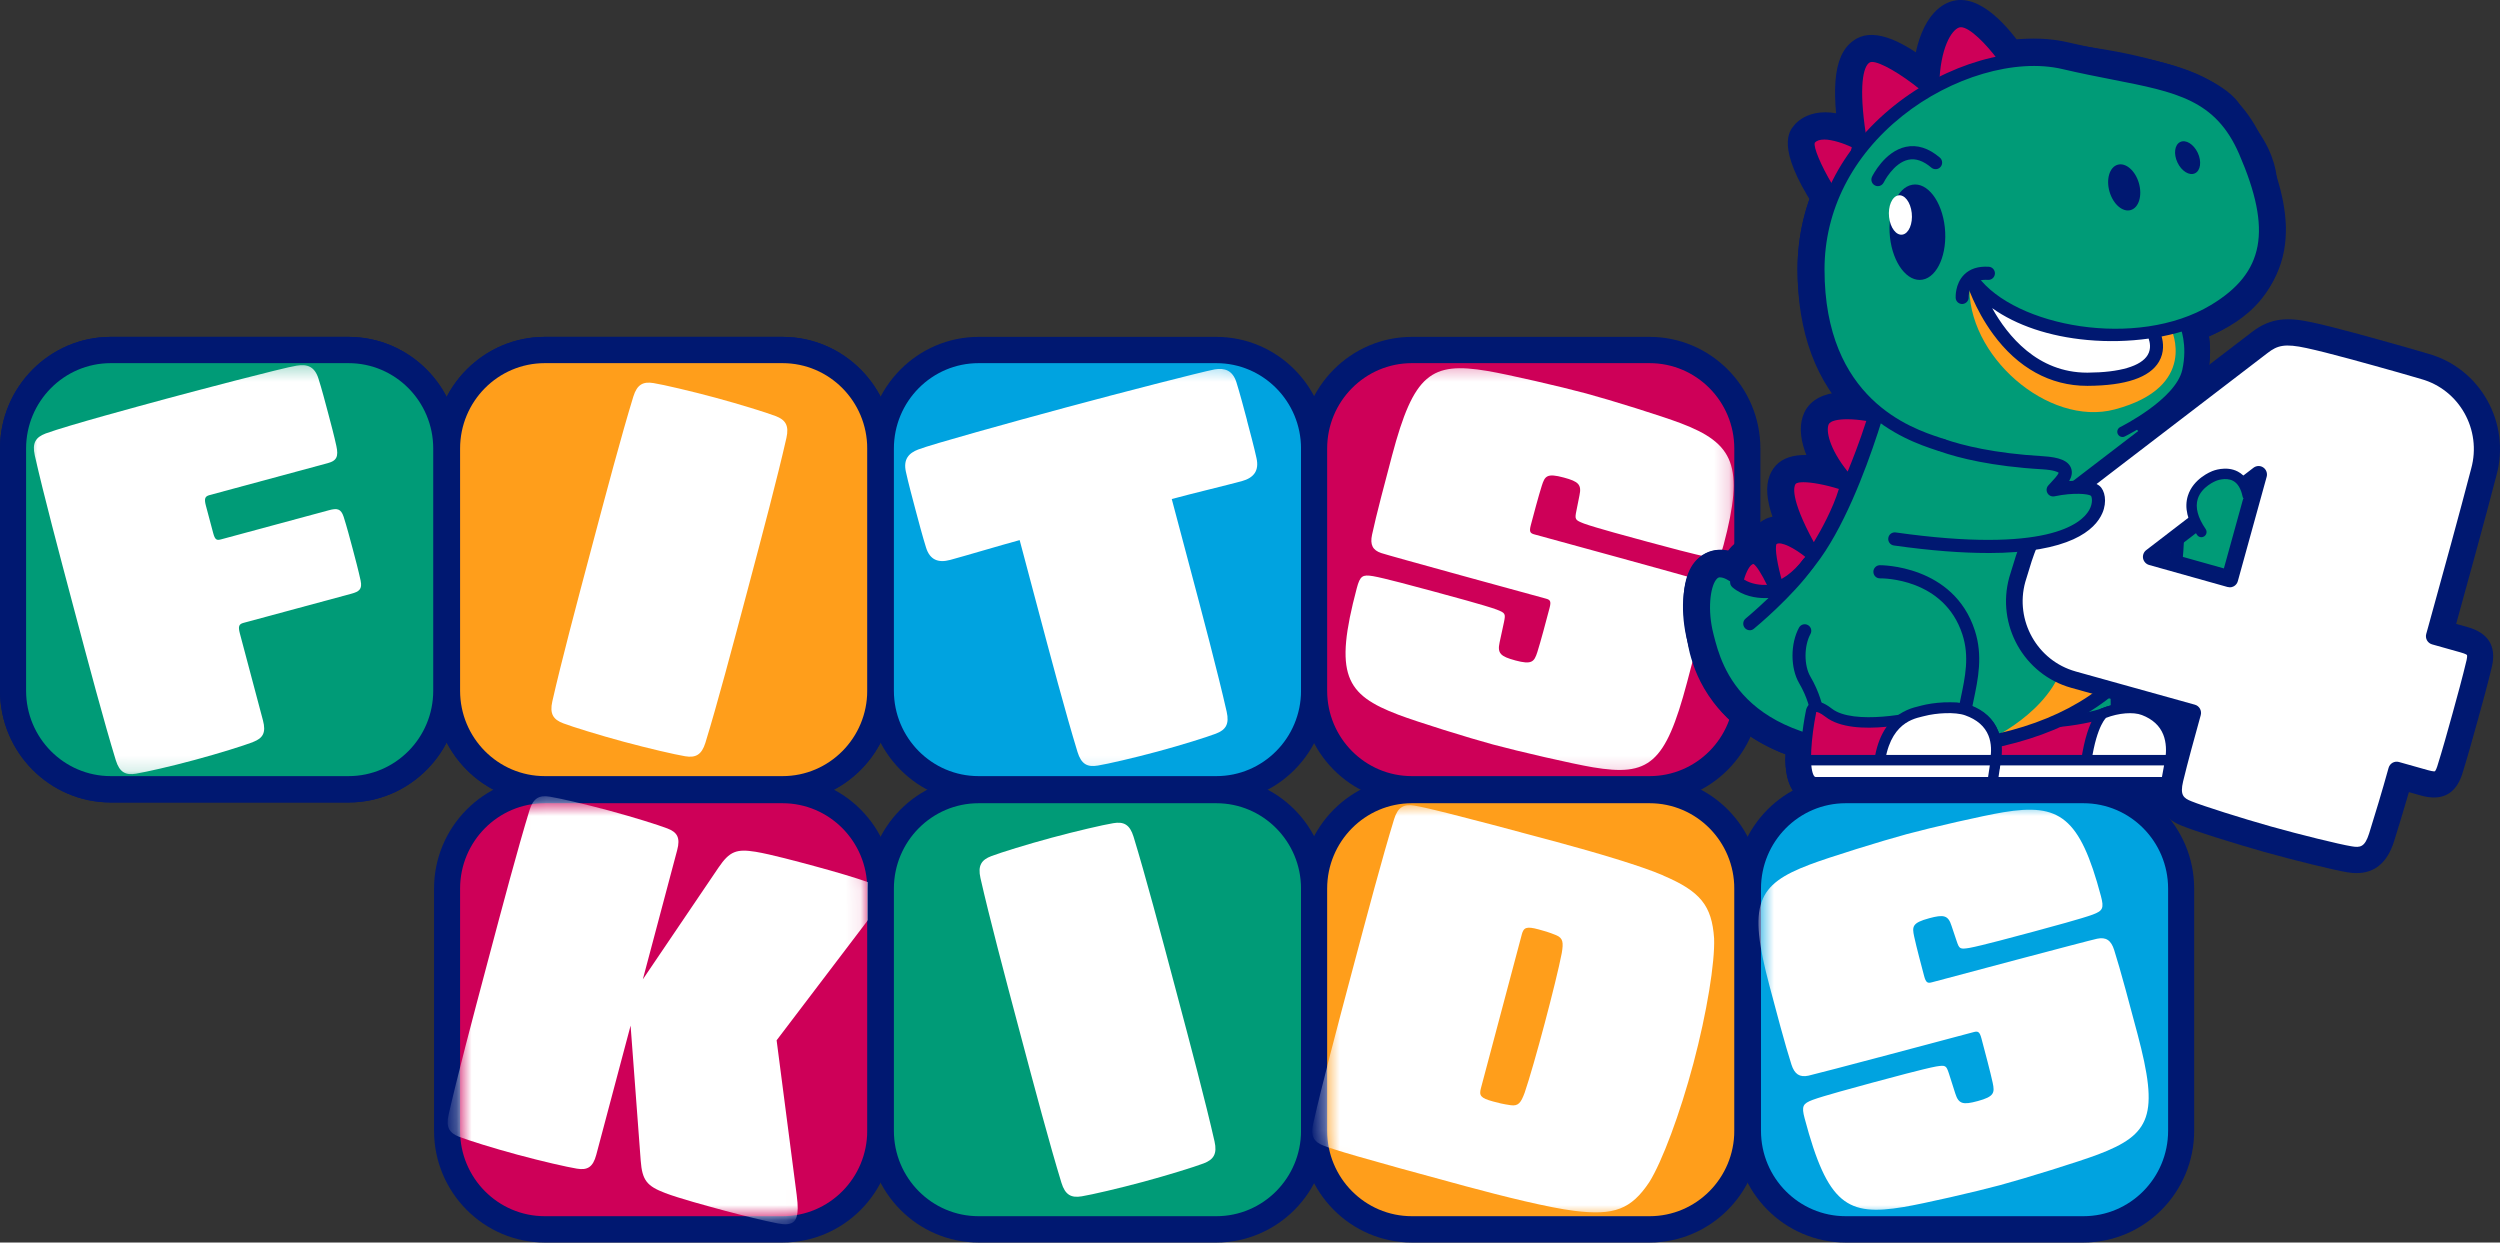 <svg width="167" height="83" viewBox="0 0 167 83" fill="none" xmlns="http://www.w3.org/2000/svg">
<rect x="0" y="0" width="167" height="83" fill="#333333" stroke="none"/>
<g clip-path="url(#clip0_116_11919)">
<path d="M52.271 24.258H36.394C33.268 24.258 30.734 26.813 30.734 29.965V46.138C30.734 49.29 33.268 51.845 36.394 51.845H52.271C55.397 51.845 57.931 49.29 57.931 46.138V29.965C57.931 26.813 55.397 24.258 52.271 24.258Z" fill="#001871"/>
<path d="M52.272 53.605H36.397C32.316 53.605 28.994 50.255 28.994 46.14V29.968C28.994 25.852 32.316 22.503 36.397 22.503H52.272C56.353 22.503 59.675 25.852 59.675 29.968V46.14C59.675 50.255 56.353 53.605 52.272 53.605ZM36.397 26.018C34.238 26.018 32.48 27.791 32.48 29.968V46.14C32.48 48.317 34.238 50.09 36.397 50.09H52.272C54.43 50.09 56.188 48.317 56.188 46.14V29.968C56.188 27.791 54.43 26.018 52.272 26.018H36.397Z" fill="#001871"/>
<path d="M52.271 24.258H36.394C33.268 24.258 30.734 26.813 30.734 29.965V46.138C30.734 49.29 33.268 51.845 36.394 51.845H52.271C55.397 51.845 57.931 49.29 57.931 46.138V29.965C57.931 26.813 55.397 24.258 52.271 24.258Z" fill="#001871"/>
<path d="M52.272 53.605H36.397C32.316 53.605 28.994 50.255 28.994 46.14V29.968C28.994 25.852 32.316 22.503 36.397 22.503H52.272C56.353 22.503 59.675 25.852 59.675 29.968V46.14C59.675 50.255 56.353 53.605 52.272 53.605ZM36.397 26.018C34.238 26.018 32.48 27.791 32.48 29.968V46.14C32.48 48.317 34.238 50.09 36.397 50.09H52.272C54.43 50.09 56.188 48.317 56.188 46.14V29.968C56.188 27.791 54.43 26.018 52.272 26.018H36.397Z" fill="#001871"/>
<path d="M52.271 26.015H36.394C34.231 26.015 32.477 27.784 32.477 29.965V46.138C32.477 48.319 34.231 50.087 36.394 50.087H52.271C54.434 50.087 56.188 48.319 56.188 46.138V29.965C56.188 27.784 54.434 26.015 52.271 26.015Z" fill="#001871"/>
<path d="M52.272 27.773C53.449 27.773 54.445 28.777 54.445 29.965V46.138C54.445 47.325 53.449 48.33 52.272 48.33H36.397C35.219 48.33 34.223 47.325 34.223 46.138V29.965C34.223 28.777 35.219 27.773 36.397 27.773H52.272ZM52.272 24.258H36.397C33.285 24.258 30.737 26.826 30.737 29.965V46.138C30.737 49.276 33.285 51.845 36.397 51.845H52.272C55.384 51.845 57.931 49.276 57.931 46.138V29.965C57.931 26.826 55.384 24.258 52.272 24.258Z" fill="#001871"/>
<path d="M52.271 24.258H36.394C33.268 24.258 30.734 26.813 30.734 29.965V46.138C30.734 49.29 33.268 51.845 36.394 51.845H52.271C55.397 51.845 57.931 49.29 57.931 46.138V29.965C57.931 26.813 55.397 24.258 52.271 24.258Z" fill="#FF9E1B"/>
<path d="M51.806 27.791C52.473 28.042 52.72 28.426 52.533 29.254C51.923 31.941 50.947 35.62 49.926 39.461C48.888 43.368 47.929 46.981 47.122 49.615C46.871 50.426 46.467 50.635 45.765 50.517C45.095 50.406 43.288 49.987 41.659 49.547C40.031 49.108 38.258 48.558 37.623 48.317C36.955 48.066 36.709 47.682 36.895 46.853C37.505 44.167 38.464 40.556 39.503 36.647C40.523 32.805 41.5 29.126 42.306 26.492C42.558 25.681 42.961 25.473 43.663 25.591C44.333 25.701 46.141 26.121 47.77 26.56C49.398 27 51.171 27.549 51.806 27.791Z" fill="white"/>
<path d="M148.945 38.665L150.872 31.692L143.708 37.194L148.945 38.665ZM138.499 45.397C135.645 44.596 133.962 41.588 134.756 38.71L135.19 37.304C135.67 35.896 136.208 34.605 137.602 33.5L151.129 23.14C151.995 22.468 152.702 22.377 154.199 22.701C155.656 23.012 158.225 23.735 160.372 24.338C160.872 24.479 161.38 24.627 161.881 24.777H161.888C164.732 25.578 166.413 28.579 165.621 31.449V31.454C164.804 34.587 163.786 38.273 162.752 42.015L162.615 42.507L164.51 43.039C165.227 43.24 165.484 43.459 165.315 44.229C165.036 45.404 164.702 46.615 164.368 47.822C164.035 49.03 163.714 50.195 163.338 51.393C163.086 52.141 162.752 52.194 162.038 51.993L160.1 51.448C159.655 53.06 159.192 54.572 158.791 55.857C158.44 56.965 157.907 57.251 156.998 57.09C156.216 56.967 153.524 56.307 151.544 55.752C149.607 55.207 146.923 54.358 146.191 54.054C145.332 53.715 145.02 53.196 145.289 52.063C145.606 50.753 146.026 49.231 146.472 47.619L138.501 45.394L138.499 45.397Z" fill="white"/>
<path d="M157.426 58.325C157.227 58.325 157.015 58.305 156.796 58.268C155.974 58.137 153.26 57.474 151.228 56.902C149.438 56.4 146.592 55.511 145.743 55.159C144.291 54.589 143.746 53.452 144.136 51.79C144.38 50.775 144.684 49.648 145.013 48.453L138.183 46.547C134.694 45.568 132.647 41.909 133.618 38.392C133.621 38.379 133.626 38.369 133.628 38.356L134.062 36.95C134.062 36.95 134.069 36.928 134.072 36.918C134.577 35.436 135.207 33.882 136.873 32.564L150.414 22.191C151.701 21.192 152.869 21.192 154.448 21.533C155.937 21.852 158.457 22.56 160.681 23.186C161.196 23.331 161.714 23.482 162.217 23.633C165.681 24.604 167.723 28.245 166.764 31.75C165.992 34.716 165.061 38.095 164.072 41.676L164.827 41.887C166.209 42.273 166.761 43.147 166.47 44.483C166.181 45.703 165.838 46.944 165.506 48.141C165.165 49.372 164.844 50.534 164.463 51.752C164.02 53.068 163.098 53.527 161.719 53.141L160.915 52.914C160.569 54.117 160.222 55.237 159.919 56.214C159.473 57.617 158.636 58.323 157.426 58.323V58.325ZM146.38 52.824C146.41 52.847 146.48 52.889 146.619 52.945C147.257 53.208 149.839 54.037 151.861 54.604C153.918 55.182 156.505 55.807 157.18 55.915C157.341 55.943 157.429 55.943 157.466 55.94C157.498 55.9 157.575 55.779 157.663 55.498C158.054 54.243 158.517 52.736 158.957 51.132C159.042 50.828 159.241 50.569 159.515 50.414C159.789 50.258 160.113 50.218 160.414 50.303L162.272 50.825C162.61 49.736 162.909 48.651 163.225 47.506C163.532 46.401 163.845 45.259 164.112 44.167L162.297 43.657C161.995 43.572 161.739 43.371 161.584 43.094C161.43 42.818 161.39 42.492 161.475 42.188L161.612 41.696C162.668 37.874 163.661 34.279 164.473 31.16C164.475 31.15 164.478 31.14 164.48 31.13C165.1 28.888 163.796 26.555 161.57 25.93C161.562 25.93 161.55 25.925 161.542 25.922C161.052 25.774 160.549 25.629 160.056 25.491C157.964 24.903 155.372 24.175 153.952 23.871C152.588 23.575 152.306 23.733 151.848 24.09L138.315 34.455C137.174 35.358 136.731 36.451 136.31 37.678L135.887 39.049C135.277 41.294 136.584 43.624 138.81 44.249L146.781 46.472C147.085 46.557 147.341 46.758 147.496 47.034C147.65 47.31 147.69 47.637 147.605 47.941C147.159 49.55 146.744 51.059 146.432 52.347C146.365 52.631 146.37 52.771 146.375 52.824H146.38ZM148.945 39.858C148.838 39.858 148.731 39.843 148.629 39.815L143.392 38.344C142.959 38.223 142.632 37.864 142.548 37.42C142.463 36.975 142.635 36.521 142.994 36.247L150.157 30.746C150.561 30.434 151.119 30.419 151.537 30.708C151.958 30.994 152.15 31.522 152.013 32.016L150.085 38.989C150.001 39.293 149.801 39.552 149.527 39.707C149.348 39.81 149.149 39.86 148.947 39.86L148.945 39.858ZM146.318 36.689L148.123 37.196L148.788 34.791L146.318 36.689Z" fill="#001871"/>
<path d="M81.249 24.258H65.372C62.246 24.258 59.712 26.813 59.712 29.965V46.138C59.712 49.29 62.246 51.845 65.372 51.845H81.249C84.375 51.845 86.909 49.29 86.909 46.138V29.965C86.909 26.813 84.375 24.258 81.249 24.258Z" fill="#001871"/>
<path d="M81.249 53.605H65.375C61.294 53.605 57.972 50.255 57.972 46.14V29.968C57.972 25.852 61.294 22.503 65.375 22.503H81.249C85.33 22.503 88.652 25.852 88.652 29.968V46.14C88.652 50.255 85.33 53.605 81.249 53.605ZM65.375 26.018C63.213 26.018 61.458 27.791 61.458 29.968V46.14C61.458 48.317 63.216 50.09 65.375 50.09H81.249C83.408 50.09 85.166 48.317 85.166 46.14V29.968C85.166 27.791 83.408 26.018 81.249 26.018H65.375Z" fill="#001871"/>
<path d="M65.375 26.015H81.249C83.411 26.015 85.166 27.786 85.166 29.965V46.138C85.166 48.317 83.411 50.087 81.249 50.087H65.375C63.214 50.087 61.458 48.317 61.458 46.138V29.965C61.458 27.786 63.214 26.015 65.375 26.015Z" fill="#001871"/>
<path d="M81.249 27.773C82.427 27.773 83.423 28.777 83.423 29.965V46.138C83.423 47.325 82.427 48.33 81.249 48.33H65.375C64.197 48.33 63.201 47.325 63.201 46.138V29.965C63.201 28.777 64.197 27.773 65.375 27.773H81.249ZM81.249 24.258H65.375C62.262 24.258 59.715 26.826 59.715 29.965V46.138C59.715 49.276 62.262 51.845 65.375 51.845H81.249C84.362 51.845 86.909 49.276 86.909 46.138V29.965C86.909 26.826 84.362 24.258 81.249 24.258Z" fill="#001871"/>
<path d="M81.249 24.258H65.372C62.246 24.258 59.712 26.813 59.712 29.965V46.138C59.712 49.29 62.246 51.845 65.372 51.845H81.249C84.375 51.845 86.909 49.29 86.909 46.138V29.965C86.909 26.813 84.375 24.258 81.249 24.258Z" fill="#00A3E0"/>
<mask id="mask0_116_11919" style="mask-type:luminance" maskUnits="userSpaceOnUse" x="59" y="24" width="28" height="28">
<path d="M81.249 24.258H65.372C62.246 24.258 59.712 26.813 59.712 29.965V46.138C59.712 49.29 62.246 51.845 65.372 51.845H81.249C84.375 51.845 86.909 49.29 86.909 46.138V29.965C86.909 26.813 84.375 24.258 81.249 24.258Z" fill="white"/>
</mask>
<g mask="url(#mask0_116_11919)">
<path d="M83.295 28.072C83.47 28.73 83.793 29.942 83.935 30.608C84.12 31.436 83.761 31.921 82.947 32.142C81.938 32.416 79.608 32.973 78.273 33.335L79.336 37.34C80.374 41.246 81.333 44.86 81.943 47.546C82.13 48.375 81.881 48.759 81.216 49.01C80.581 49.251 78.94 49.766 77.312 50.205C75.683 50.645 74.005 51.029 73.338 51.139C72.635 51.257 72.232 51.051 71.98 50.238C71.176 47.604 70.215 43.993 69.177 40.084L68.113 36.079C66.779 36.441 64.483 37.131 63.474 37.402C62.66 37.623 62.107 37.385 61.858 36.571C61.652 35.923 61.328 34.708 61.154 34.05C60.979 33.392 60.656 32.18 60.514 31.514C60.327 30.686 60.705 30.266 61.34 30.025C62.227 29.681 67.59 28.195 71.206 27.218C74.789 26.251 80.21 24.855 81.141 24.675C81.811 24.564 82.344 24.737 82.596 25.548C82.802 26.196 83.126 27.411 83.3 28.069L83.295 28.072Z" fill="white"/>
</g>
<path d="M23.28 24.258H7.403C4.277 24.258 1.743 26.813 1.743 29.965V46.138C1.743 49.29 4.277 51.845 7.403 51.845H23.28C26.406 51.845 28.94 49.29 28.94 46.138V29.965C28.94 26.813 26.406 24.258 23.28 24.258Z" fill="#001871"/>
<path d="M23.277 53.605H7.403C3.322 53.605 0 50.255 0 46.14V29.968C0 25.852 3.322 22.503 7.403 22.503H23.277C27.359 22.503 30.68 25.852 30.68 29.968V46.14C30.68 50.255 27.359 53.605 23.277 53.605ZM7.403 26.015C5.244 26.015 3.486 27.788 3.486 29.965V46.138C3.486 48.315 5.244 50.087 7.403 50.087H23.277C25.436 50.087 27.194 48.315 27.194 46.138V29.965C27.194 27.788 25.436 26.015 23.277 26.015H7.403Z" fill="#001871"/>
<path d="M23.28 24.258H7.403C4.277 24.258 1.743 26.813 1.743 29.965V46.138C1.743 49.29 4.277 51.845 7.403 51.845H23.28C26.406 51.845 28.94 49.29 28.94 46.138V29.965C28.94 26.813 26.406 24.258 23.28 24.258Z" fill="#001871"/>
<path d="M23.277 53.605H7.403C3.322 53.605 0 50.255 0 46.14V29.968C0 25.852 3.322 22.503 7.403 22.503H23.277C27.359 22.503 30.68 25.852 30.68 29.968V46.14C30.68 50.255 27.359 53.605 23.277 53.605ZM7.403 26.015C5.244 26.015 3.486 27.788 3.486 29.965V46.138C3.486 48.315 5.244 50.087 7.403 50.087H23.277C25.436 50.087 27.194 48.315 27.194 46.138V29.965C27.194 27.788 25.436 26.015 23.277 26.015H7.403Z" fill="#001871"/>
<path d="M23.28 26.015H7.403C5.24 26.015 3.486 27.784 3.486 29.965V46.138C3.486 48.319 5.24 50.087 7.403 50.087H23.28C25.443 50.087 27.197 48.319 27.197 46.138V29.965C27.197 27.784 25.443 26.015 23.28 26.015Z" fill="#001871"/>
<path d="M23.277 27.773C24.455 27.773 25.451 28.777 25.451 29.965V46.138C25.451 47.325 24.455 48.33 23.277 48.33H7.403C6.225 48.33 5.229 47.325 5.229 46.138V29.965C5.229 28.777 6.225 27.773 7.403 27.773H23.277ZM23.277 24.258H7.403C4.291 24.258 1.743 26.826 1.743 29.965V46.138C1.743 49.276 4.291 51.845 7.403 51.845H23.277C26.39 51.845 28.937 49.276 28.937 46.138V29.965C28.937 26.826 26.39 24.258 23.277 24.258Z" fill="#001871"/>
<path d="M23.28 24.258H7.403C4.277 24.258 1.743 26.813 1.743 29.965V46.138C1.743 49.29 4.277 51.845 7.403 51.845H23.28C26.406 51.845 28.94 49.29 28.94 46.138V29.965C28.94 26.813 26.406 24.258 23.28 24.258Z" fill="#009B77"/>
<mask id="mask1_116_11919" style="mask-type:luminance" maskUnits="userSpaceOnUse" x="1" y="24" width="28" height="28">
<path d="M23.28 24.258H7.403C4.277 24.258 1.743 26.813 1.743 29.965V46.138C1.743 49.29 4.277 51.845 7.403 51.845H23.28C26.406 51.845 28.94 49.29 28.94 46.138V29.965C28.94 26.813 26.406 24.258 23.28 24.258Z" fill="white"/>
</mask>
<g mask="url(#mask1_116_11919)">
<path d="M16.905 49.57C16.27 49.811 14.661 50.318 13 50.765C11.339 51.215 9.858 51.544 9.091 51.682C8.389 51.8 7.985 51.594 7.734 50.78C6.93 48.146 5.951 44.47 4.93 40.626C3.909 36.785 2.933 33.106 2.323 30.419C2.136 29.591 2.385 29.207 3.05 28.956C4.547 28.411 9.333 27.118 11.123 26.633C12.784 26.184 18.882 24.572 19.821 24.424C20.523 24.305 21.023 24.486 21.275 25.297C21.482 25.945 21.726 26.864 21.917 27.587C22.109 28.31 22.328 29.131 22.47 29.797C22.622 30.495 22.488 30.779 21.9 30.937L13.986 33.076C13.693 33.156 13.63 33.312 13.752 33.772L14.241 35.609C14.363 36.069 14.477 36.109 14.771 36.029L21.967 34.085C22.52 33.935 22.774 33.972 22.956 34.522C23.162 35.17 23.382 35.991 23.556 36.647C23.73 37.302 23.949 38.125 24.091 38.791C24.206 39.358 24.004 39.519 23.451 39.667L16.255 41.611C15.961 41.691 15.899 41.847 16.021 42.306L17.565 48.119C17.784 48.94 17.567 49.314 16.902 49.565L16.905 49.57Z" fill="white"/>
</g>
<path d="M110.191 24.258H94.314C91.188 24.258 88.654 26.813 88.654 29.965V46.138C88.654 49.29 91.188 51.845 94.314 51.845H110.191C113.317 51.845 115.851 49.29 115.851 46.138V29.965C115.851 26.813 113.317 24.258 110.191 24.258Z" fill="#001871"/>
<path d="M110.191 53.605H94.317C90.236 53.605 86.914 50.255 86.914 46.14V29.968C86.914 25.852 90.236 22.503 94.317 22.503H110.191C114.273 22.503 117.594 25.852 117.594 29.968V46.14C117.594 50.255 114.273 53.605 110.191 53.605ZM94.317 26.018C92.158 26.018 90.4 27.791 90.4 29.968V46.14C90.4 48.317 92.158 50.09 94.317 50.09H110.191C112.35 50.09 114.108 48.317 114.108 46.14V29.968C114.108 27.791 112.35 26.018 110.191 26.018H94.317Z" fill="#001871"/>
<path d="M110.191 26.015H94.314C92.151 26.015 90.397 27.784 90.397 29.965V46.138C90.397 48.319 92.151 50.087 94.314 50.087H110.191C112.354 50.087 114.108 48.319 114.108 46.138V29.965C114.108 27.784 112.354 26.015 110.191 26.015Z" fill="#001871"/>
<path d="M110.191 27.773C111.369 27.773 112.365 28.777 112.365 29.965V46.138C112.365 47.325 111.369 48.33 110.191 48.33H94.317C93.139 48.33 92.143 47.325 92.143 46.138V29.965C92.143 28.777 93.139 27.773 94.317 27.773H110.191ZM110.191 24.258H94.317C91.205 24.258 88.657 26.826 88.657 29.965V46.138C88.657 49.276 91.205 51.845 94.317 51.845H110.191C113.304 51.845 115.851 49.276 115.851 46.138V29.965C115.851 26.826 113.304 24.258 110.191 24.258Z" fill="#001871"/>
<path d="M110.191 24.258H94.314C91.188 24.258 88.654 26.813 88.654 29.965V46.138C88.654 49.29 91.188 51.845 94.314 51.845H110.191C113.317 51.845 115.851 49.29 115.851 46.138V29.965C115.851 26.813 113.317 24.258 110.191 24.258Z" fill="#CE0058"/>
<mask id="mask2_116_11919" style="mask-type:luminance" maskUnits="userSpaceOnUse" x="88" y="24" width="28" height="28">
<path d="M110.191 24.258H94.314C91.188 24.258 88.654 26.813 88.654 29.965V46.138C88.654 49.29 91.188 51.845 94.314 51.845H110.191C113.317 51.845 115.851 49.29 115.851 46.138V29.965C115.851 26.813 113.317 24.258 110.191 24.258Z" fill="white"/>
</mask>
<g mask="url(#mask2_116_11919)">
<path d="M101.219 44.116C102.327 44.415 102.484 44.212 102.693 43.564C102.91 42.883 103.259 41.57 103.51 40.616C103.632 40.157 103.553 40.064 103.259 39.986C102.347 39.74 92.783 37.121 92.27 36.945C91.692 36.755 91.51 36.388 91.652 35.722C91.911 34.49 92.581 31.961 92.992 30.417C94.441 24.966 95.599 24.152 99.342 24.777C100.711 25.006 104.297 25.835 105.958 26.284C107.619 26.733 110.97 27.778 112.27 28.27C115.821 29.616 116.541 31.113 115.136 36.4C114.917 37.221 114.753 37.317 114.051 37.199C113.349 37.081 111.167 36.491 110.059 36.192C108.951 35.893 106.543 35.243 105.811 34.974C105.211 34.741 105.186 34.7 105.301 34.133L105.507 33.099C105.667 32.368 105.44 32.164 104.464 31.901C103.323 31.592 103.199 31.805 102.99 32.453C102.773 33.134 102.425 34.447 102.26 35.072C102.138 35.532 102.218 35.625 102.512 35.702C103.423 35.949 112.99 38.567 113.5 38.743C114.078 38.934 114.26 39.3 114.118 39.966C113.861 41.199 113.102 44.056 112.691 45.598C111.242 51.049 110.149 51.88 106.406 51.255C105.037 51.026 101.386 50.18 99.725 49.731C98.097 49.291 94.713 48.237 93.413 47.745C89.862 46.399 89.1 45.066 90.634 39.285C90.853 38.464 91.017 38.369 91.72 38.487C92.422 38.605 94.603 39.195 95.709 39.494C96.817 39.793 99.225 40.443 99.957 40.712C100.559 40.945 100.582 40.985 100.467 41.553L100.173 42.916C100.014 43.647 100.241 43.85 101.217 44.114L101.219 44.116Z" fill="white"/>
</g>
<path d="M52.271 53.655H36.394C33.268 53.655 30.734 56.211 30.734 59.362V75.535C30.734 78.687 33.268 81.242 36.394 81.242H52.271C55.397 81.242 57.931 78.687 57.931 75.535V59.362C57.931 56.211 55.397 53.655 52.271 53.655Z" fill="#001871"/>
<path d="M52.272 83H36.397C32.316 83 28.994 79.65 28.994 75.535V59.362C28.994 55.247 32.316 51.898 36.397 51.898H52.272C56.353 51.898 59.675 55.247 59.675 59.362V75.535C59.675 79.65 56.353 83 52.272 83ZM36.397 55.413C34.238 55.413 32.48 57.186 32.48 59.362V75.535C32.48 77.712 34.238 79.485 36.397 79.485H52.272C54.43 79.485 56.188 77.712 56.188 75.535V59.362C56.188 57.186 54.43 55.413 52.272 55.413H36.397Z" fill="#001871"/>
<path d="M52.271 55.413H36.394C34.231 55.413 32.477 57.181 32.477 59.362V75.535C32.477 77.716 34.231 79.485 36.394 79.485H52.271C54.434 79.485 56.188 77.716 56.188 75.535V59.362C56.188 57.181 54.434 55.413 52.271 55.413Z" fill="#001871"/>
<path d="M52.272 57.17C53.449 57.17 54.445 58.175 54.445 59.362V75.535C54.445 76.723 53.449 77.727 52.272 77.727H36.397C35.219 77.727 34.223 76.723 34.223 75.535V59.362C34.223 58.175 35.219 57.17 36.397 57.17H52.272ZM52.272 53.655H36.397C33.285 53.655 30.737 56.224 30.737 59.362V75.535C30.737 78.674 33.285 81.242 36.397 81.242H52.272C55.384 81.242 57.931 78.674 57.931 75.535V59.362C57.931 56.224 55.384 53.655 52.272 53.655Z" fill="#001871"/>
<path d="M52.271 53.655H36.394C33.268 53.655 30.734 56.211 30.734 59.362V75.535C30.734 78.687 33.268 81.242 36.394 81.242H52.271C55.397 81.242 57.931 78.687 57.931 75.535V59.362C57.931 56.211 55.397 53.655 52.271 53.655Z" fill="#CE0058"/>
<mask id="mask3_116_11919" style="mask-type:luminance" maskUnits="userSpaceOnUse" x="30" y="53" width="28" height="29">
<path d="M52.271 53.655H36.394C33.268 53.655 30.734 56.211 30.734 59.362V75.535C30.734 78.687 33.268 81.242 36.394 81.242H52.271C55.397 81.242 57.931 78.687 57.931 75.535V59.362C57.931 56.211 55.397 53.655 52.271 53.655Z" fill="white"/>
</mask>
<g mask="url(#mask3_116_11919)">
<path d="M53.23 81.222C53.178 81.421 53.101 81.574 52.936 81.672C52.73 81.792 52.443 81.82 51.945 81.722C51.017 81.541 49.672 81.212 48.402 80.871C47.132 80.527 45.406 80.062 44.423 79.691C43.22 79.226 42.899 78.857 42.799 77.526L42.124 68.51L39.829 77.147C39.609 77.968 39.238 78.184 38.539 78.066C37.869 77.956 36.225 77.582 34.562 77.132C32.934 76.693 31.322 76.186 30.69 75.945C30.023 75.693 29.776 75.309 29.963 74.481C30.573 71.794 31.532 68.183 32.57 64.274C33.591 60.432 34.567 56.754 35.371 54.12C35.623 53.309 36.026 53.1 36.728 53.218C37.398 53.329 39.042 53.703 40.67 54.142C42.331 54.592 43.942 55.096 44.575 55.338C45.242 55.589 45.456 55.963 45.237 56.784L42.941 65.421L47.996 57.954C48.743 56.854 49.204 56.696 50.476 56.899C51.512 57.073 53.238 57.54 54.508 57.884C55.778 58.228 57.105 58.619 57.999 58.933C58.479 59.099 58.713 59.267 58.833 59.475C58.928 59.641 58.917 59.815 58.865 60.013C58.795 60.276 58.644 60.585 58.158 61.228L51.878 69.492L53.218 79.814C53.32 80.615 53.297 80.961 53.228 81.225L53.23 81.222Z" fill="white"/>
</g>
<path d="M81.249 53.655H65.372C62.246 53.655 59.712 56.211 59.712 59.362V75.535C59.712 78.687 62.246 81.242 65.372 81.242H81.249C84.375 81.242 86.909 78.687 86.909 75.535V59.362C86.909 56.211 84.375 53.655 81.249 53.655Z" fill="#001871"/>
<path d="M81.249 83H65.375C61.294 83 57.972 79.65 57.972 75.535V59.362C57.972 55.247 61.294 51.898 65.375 51.898H81.249C85.33 51.898 88.652 55.247 88.652 59.362V75.535C88.652 79.65 85.33 83 81.249 83ZM65.375 55.413C63.213 55.413 61.458 57.186 61.458 59.362V75.535C61.458 77.712 63.216 79.485 65.375 79.485H81.249C83.408 79.485 85.166 77.712 85.166 75.535V59.362C85.166 57.186 83.408 55.413 81.249 55.413H65.375Z" fill="#001871"/>
<path d="M65.375 55.413H81.249C83.411 55.413 85.166 57.183 85.166 59.362V75.535C85.166 77.715 83.411 79.485 81.249 79.485H65.375C63.214 79.485 61.458 77.715 61.458 75.535V59.362C61.458 57.183 63.214 55.413 65.375 55.413Z" fill="#001871"/>
<path d="M81.249 57.17C82.427 57.17 83.423 58.175 83.423 59.362V75.535C83.423 76.723 82.427 77.727 81.249 77.727H65.375C64.197 77.727 63.201 76.723 63.201 75.535V59.362C63.201 58.175 64.197 57.17 65.375 57.17H81.249ZM81.249 53.655H65.375C62.262 53.655 59.715 56.224 59.715 59.362V75.535C59.715 78.674 62.262 81.242 65.375 81.242H81.249C84.362 81.242 86.909 78.674 86.909 75.535V59.362C86.909 56.224 84.362 53.655 81.249 53.655Z" fill="#001871"/>
<path d="M81.249 53.655H65.372C62.246 53.655 59.712 56.211 59.712 59.362V75.535C59.712 78.687 62.246 81.242 65.372 81.242H81.249C84.375 81.242 86.909 78.687 86.909 75.535V59.362C86.909 56.211 84.375 53.655 81.249 53.655Z" fill="#009B77"/>
<mask id="mask4_116_11919" style="mask-type:luminance" maskUnits="userSpaceOnUse" x="59" y="53" width="28" height="29">
<path d="M81.249 53.655H65.372C62.246 53.655 59.712 56.211 59.712 59.362V75.535C59.712 78.687 62.246 81.242 65.372 81.242H81.249C84.375 81.242 86.909 78.687 86.909 75.535V59.362C86.909 56.211 84.375 53.655 81.249 53.655Z" fill="white"/>
</mask>
<g mask="url(#mask4_116_11919)">
<path d="M74.364 54.989C75.066 54.87 75.469 55.076 75.721 55.89C76.525 58.524 77.504 62.202 78.524 66.044C79.563 69.951 80.522 73.564 81.132 76.251C81.318 77.079 81.069 77.463 80.404 77.715C79.769 77.956 77.996 78.505 76.368 78.945C74.74 79.384 72.932 79.804 72.262 79.914C71.56 80.032 71.156 79.826 70.905 79.013C70.1 76.379 69.139 72.768 68.101 68.859C67.08 65.017 66.104 61.339 65.494 58.652C65.309 57.823 65.556 57.439 66.221 57.188C66.856 56.947 68.629 56.397 70.257 55.958C71.886 55.518 73.694 55.099 74.364 54.989Z" fill="white"/>
</g>
<path d="M110.191 53.655H94.314C91.188 53.655 88.654 56.211 88.654 59.362V75.535C88.654 78.687 91.188 81.242 94.314 81.242H110.191C113.317 81.242 115.851 78.687 115.851 75.535V59.362C115.851 56.211 113.317 53.655 110.191 53.655Z" fill="#001871"/>
<path d="M110.191 83H94.317C90.236 83 86.914 79.65 86.914 75.535V59.362C86.914 55.247 90.236 51.898 94.317 51.898H110.191C114.273 51.898 117.594 55.247 117.594 59.362V75.535C117.594 79.65 114.273 83 110.191 83ZM94.317 55.413C92.158 55.413 90.4 57.186 90.4 59.362V75.535C90.4 77.712 92.158 79.485 94.317 79.485H110.191C112.35 79.485 114.108 77.712 114.108 75.535V59.362C114.108 57.186 112.35 55.413 110.191 55.413H94.317Z" fill="#001871"/>
<path d="M110.191 55.413H94.314C92.151 55.413 90.397 57.181 90.397 59.362V75.535C90.397 77.716 92.151 79.485 94.314 79.485H110.191C112.354 79.485 114.108 77.716 114.108 75.535V59.362C114.108 57.181 112.354 55.413 110.191 55.413Z" fill="#001871"/>
<path d="M110.191 57.17C111.369 57.17 112.365 58.175 112.365 59.362V75.535C112.365 76.723 111.369 77.727 110.191 77.727H94.317C93.139 77.727 92.143 76.723 92.143 75.535V59.362C92.143 58.175 93.139 57.17 94.317 57.17H110.191ZM110.191 53.655H94.317C91.205 53.655 88.657 56.224 88.657 59.362V75.535C88.657 78.674 91.205 81.242 94.317 81.242H110.191C113.304 81.242 115.851 78.674 115.851 75.535V59.362C115.851 56.224 113.304 53.655 110.191 53.655Z" fill="#001871"/>
<path d="M110.191 53.655H94.314C91.188 53.655 88.654 56.211 88.654 59.362V75.535C88.654 78.687 91.188 81.242 94.314 81.242H110.191C113.317 81.242 115.851 78.687 115.851 75.535V59.362C115.851 56.211 113.317 53.655 110.191 53.655Z" fill="#FF9E1B"/>
<mask id="mask5_116_11919" style="mask-type:luminance" maskUnits="userSpaceOnUse" x="88" y="53" width="28" height="29">
<path d="M110.191 53.655H94.314C91.188 53.655 88.654 56.211 88.654 59.362V75.535C88.654 78.687 91.188 81.242 94.314 81.242H110.191C113.317 81.242 115.851 78.687 115.851 75.535V59.362C115.851 56.211 113.317 53.655 110.191 53.655Z" fill="white"/>
</mask>
<g mask="url(#mask5_116_11919)">
<path d="M111.113 58.491C113.59 59.548 114.35 60.492 114.502 62.679C114.564 64.281 114.019 67.651 113.12 71.033C112.221 74.415 111.023 77.612 110.174 78.965C108.959 80.783 107.831 81.217 105.161 80.883C103.505 80.683 100.458 79.929 97.885 79.234C90.689 77.29 89.078 76.783 88.443 76.542C87.775 76.291 87.529 75.907 87.716 75.078C88.326 72.392 89.302 68.713 90.323 64.871C91.344 61.03 92.32 57.351 93.127 54.717C93.378 53.906 93.782 53.698 94.484 53.816C95.154 53.926 96.797 54.301 103.996 56.244C106.568 56.94 109.579 57.823 111.115 58.484L111.113 58.491ZM101.65 62.446L100.288 67.568C99.8 69.406 99.25 71.475 98.926 72.69C98.794 73.183 98.891 73.348 99.738 73.579C100.064 73.667 100.39 73.755 100.928 73.83C101.434 73.896 101.6 73.66 101.849 72.989C102.158 72.088 102.699 70.192 103.187 68.352C103.675 66.514 104.148 64.6 104.327 63.661C104.444 62.953 104.417 62.664 103.946 62.468C103.443 62.263 103.117 62.175 102.791 62.087C101.944 61.858 101.78 61.954 101.648 62.446H101.65Z" fill="white"/>
</g>
<path d="M139.171 53.655H123.294C120.168 53.655 117.634 56.211 117.634 59.362V75.535C117.634 78.687 120.168 81.242 123.294 81.242H139.171C142.296 81.242 144.83 78.687 144.83 75.535V59.362C144.83 56.211 142.296 53.655 139.171 53.655Z" fill="#001871"/>
<path d="M139.168 83H123.294C119.212 83 115.891 79.65 115.891 75.535V59.362C115.891 55.247 119.212 51.898 123.294 51.898H139.168C143.249 51.898 146.571 55.247 146.571 59.362V75.535C146.571 79.65 143.249 83 139.168 83ZM123.294 55.413C121.135 55.413 119.377 57.186 119.377 59.362V75.535C119.377 77.712 121.135 79.485 123.294 79.485H139.168C141.327 79.485 143.085 77.712 143.085 75.535V59.362C143.085 57.186 141.327 55.413 139.168 55.413H123.294Z" fill="#001871"/>
<path d="M139.171 55.413H123.294C121.131 55.413 119.377 57.181 119.377 59.362V75.535C119.377 77.716 121.131 79.485 123.294 79.485H139.171C141.334 79.485 143.088 77.716 143.088 75.535V59.362C143.088 57.181 141.334 55.413 139.171 55.413Z" fill="#001871"/>
<path d="M139.168 57.17C140.346 57.17 141.342 58.175 141.342 59.362V75.535C141.342 76.723 140.346 77.727 139.168 77.727H123.294C122.116 77.727 121.12 76.723 121.12 75.535V59.362C121.12 58.175 122.116 57.17 123.294 57.17H139.168ZM139.168 53.655H123.294C120.181 53.655 117.634 56.224 117.634 59.362V75.535C117.634 78.674 120.181 81.242 123.294 81.242H139.168C142.281 81.242 144.828 78.674 144.828 75.535V59.362C144.828 56.224 142.281 53.655 139.168 53.655Z" fill="#001871"/>
<path d="M139.171 53.655H123.294C120.168 53.655 117.634 56.211 117.634 59.362V75.535C117.634 78.687 120.168 81.242 123.294 81.242H139.171C142.296 81.242 144.83 78.687 144.83 75.535V59.362C144.83 56.211 142.296 53.655 139.171 53.655Z" fill="#00A3E0"/>
<mask id="mask6_116_11919" style="mask-type:luminance" maskUnits="userSpaceOnUse" x="117" y="53" width="28" height="29">
<path d="M139.171 53.655H123.294C120.168 53.655 117.634 56.211 117.634 59.362V75.535C117.634 78.687 120.168 81.242 123.294 81.242H139.171C142.296 81.242 144.83 78.687 144.83 75.535V59.362C144.83 56.211 142.296 53.655 139.171 53.655Z" fill="white"/>
</mask>
<g mask="url(#mask6_116_11919)">
<path d="M132.111 73.552C133.219 73.253 133.254 72.997 133.112 72.331C132.963 71.633 132.612 70.32 132.36 69.366C132.238 68.906 132.124 68.866 131.83 68.947C130.919 69.193 121.334 71.746 120.806 71.854C120.211 71.98 119.873 71.754 119.666 71.106C119.277 69.908 118.605 67.38 118.197 65.836C116.747 60.385 117.348 59.096 120.898 57.751C122.198 57.258 125.714 56.169 127.375 55.719C129.036 55.27 132.457 54.486 133.827 54.258C137.57 53.633 138.934 54.567 140.341 59.855C140.56 60.676 140.463 60.842 139.798 61.093C139.131 61.344 136.95 61.934 135.841 62.233C134.733 62.531 132.325 63.182 131.558 63.32C130.924 63.42 130.881 63.398 130.699 62.848L130.363 61.848C130.139 61.135 129.843 61.075 128.867 61.339C127.726 61.648 127.724 61.894 127.866 62.559C128.015 63.257 128.366 64.57 128.531 65.195C128.653 65.655 128.767 65.695 129.061 65.615C129.972 65.369 139.557 62.815 140.085 62.707C140.68 62.581 141.018 62.807 141.225 63.455C141.613 64.653 142.373 67.51 142.781 69.052C144.231 74.503 143.695 75.774 140.144 77.12C138.844 77.612 135.264 78.719 133.603 79.168C131.974 79.608 128.521 80.401 127.151 80.63C123.408 81.255 122.086 80.484 120.55 74.707C120.331 73.885 120.428 73.72 121.093 73.469C121.76 73.218 123.941 72.63 125.047 72.329C126.155 72.03 128.563 71.38 129.33 71.242C129.967 71.141 130.007 71.164 130.189 71.714L130.612 73.042C130.836 73.755 131.133 73.818 132.109 73.552H132.111Z" fill="white"/>
</g>
<path d="M143.173 53.113H144.682L144.983 54.007L144.53 54.431L143.046 54.11L143.173 53.113Z" fill="#001871"/>
<path d="M125.236 27.781C125.236 27.781 122.253 27.1 121.768 28.155C121.459 28.82 121.808 30.394 123.553 32.32C123.553 32.32 124.482 30.234 125.236 27.781Z" fill="#001871"/>
<path d="M123.551 33.701C123.17 33.701 122.801 33.541 122.54 33.252C120.642 31.16 119.868 28.983 120.523 27.57C121.384 25.707 124.315 26.154 125.535 26.432C125.909 26.518 126.228 26.756 126.419 27.087C126.611 27.422 126.653 27.821 126.541 28.187C125.772 30.691 124.838 32.795 124.798 32.883C124.609 33.307 124.221 33.606 123.767 33.681C123.695 33.694 123.623 33.699 123.551 33.699V33.701ZM123.07 28.956C123.1 29.081 123.15 29.239 123.23 29.43C123.287 29.274 123.344 29.114 123.404 28.948C123.279 28.948 123.167 28.948 123.07 28.958V28.956Z" fill="#001871"/>
<path d="M123.364 32.373C123.364 32.373 120.167 31.253 119.581 32.087C119.014 32.898 119.99 35.075 121.14 37.073C121.14 37.073 122.856 34.502 123.361 32.373H123.364Z" fill="#001871"/>
<path d="M121.143 38.454C121.128 38.454 121.113 38.454 121.098 38.454C120.627 38.439 120.197 38.178 119.96 37.766C118.055 34.455 117.607 32.516 118.466 31.291C119.248 30.173 121.048 30.098 123.815 31.07C124.48 31.303 124.861 32.006 124.696 32.697C124.139 35.042 122.353 37.734 122.278 37.847C122.024 38.228 121.596 38.457 121.143 38.457V38.454ZM120.859 33.179C120.919 33.413 121.023 33.741 121.21 34.188C121.35 33.905 121.487 33.611 121.609 33.312C121.332 33.252 121.073 33.207 120.857 33.179H120.859Z" fill="#001871"/>
<path d="M121.138 37.083C121.138 37.083 119.183 35.326 118.374 36.019C117.808 36.501 118.822 39.577 118.822 39.577C118.822 39.577 120.689 38.796 121.138 37.083Z" fill="#001871"/>
<path d="M118.822 40.958C118.627 40.958 118.433 40.915 118.251 40.832C117.905 40.674 117.641 40.375 117.522 40.011C116.217 36.051 117.106 35.288 117.487 34.964C119.083 33.601 121.381 35.451 122.049 36.051C122.432 36.398 122.592 36.933 122.462 37.435C121.857 39.742 119.601 40.744 119.347 40.852C119.18 40.922 119.001 40.958 118.824 40.958H118.822Z" fill="#001871"/>
<path d="M140.814 32.308C142.375 32.514 144.163 32.077 147.072 31.283C147.448 29.701 149.054 29.978 149.054 27.853C150.045 27.823 150.212 29.752 149.796 30.708C151.99 30.239 152.766 33.616 151.868 34.66C151.265 35.361 150.52 36.227 140.485 37.432" fill="#001871"/>
<path d="M140.483 38.813C139.798 38.813 139.208 38.296 139.126 37.596C139.036 36.837 139.574 36.152 140.324 36.061C149.642 34.944 150.478 34.166 150.814 33.782C150.926 33.541 150.879 32.737 150.521 32.257C150.334 32.006 150.204 32.034 150.08 32.062C149.577 32.17 149.059 31.984 148.733 31.584C148.663 31.497 148.603 31.401 148.556 31.303C148.469 31.401 148.431 31.484 148.402 31.607C148.285 32.099 147.911 32.486 147.428 32.619C144.417 33.44 142.46 33.92 140.635 33.681C139.885 33.583 139.355 32.89 139.455 32.132C139.552 31.376 140.239 30.841 140.991 30.942C142.199 31.1 143.743 30.753 146.051 30.133C146.375 29.523 146.82 29.144 147.147 28.868C147.58 28.501 147.682 28.413 147.682 27.858C147.682 27.113 148.27 26.5 149.009 26.477C149.736 26.452 150.396 26.809 150.822 27.444C151.208 28.019 151.375 28.782 151.375 29.526C152.005 29.794 152.553 30.286 152.953 30.974C153.73 32.3 153.922 34.382 152.899 35.569C152.027 36.584 151.205 37.54 140.642 38.808C140.588 38.816 140.533 38.818 140.478 38.818L140.483 38.813Z" fill="#001871"/>
<path d="M134.124 4.173C134.124 4.173 131.99 1.007 130.737 1.419C129.945 1.68 129.037 3.242 129.106 6.317C129.106 6.317 131.552 5.469 134.124 4.173Z" fill="#001871"/>
<path d="M129.106 7.698C128.83 7.698 128.556 7.613 128.324 7.45C127.965 7.199 127.746 6.789 127.736 6.348C127.662 3.046 128.648 0.655 130.311 0.105C132.253 -0.537 134.243 1.891 135.256 3.395C135.478 3.724 135.548 4.135 135.448 4.52C135.349 4.906 135.09 5.228 134.736 5.406C132.114 6.727 129.656 7.585 129.554 7.621C129.41 7.671 129.258 7.696 129.108 7.696L129.106 7.698ZM131.103 2.862C130.956 3.086 130.752 3.528 130.617 4.256C131.033 4.085 131.491 3.887 131.977 3.668C131.648 3.309 131.335 3.016 131.103 2.862Z" fill="#001871"/>
<path d="M128.909 5.946C128.909 5.946 125.727 3.214 124.693 3.784C123.69 4.336 123.864 7.056 124.315 9.677C124.315 9.677 127.403 7.884 128.912 5.946H128.909Z" fill="#001871"/>
<path d="M124.315 11.056C124.116 11.056 123.919 11.013 123.735 10.925C123.329 10.734 123.042 10.355 122.968 9.911C122.223 5.587 122.544 3.392 124.041 2.569C125.276 1.891 127.213 2.672 129.8 4.891C130.361 5.371 130.445 6.212 129.99 6.795C128.336 8.919 125.136 10.789 124.999 10.87C124.788 10.993 124.554 11.053 124.317 11.053L124.315 11.056ZM125.4 5.208C125.336 5.549 125.283 6.189 125.38 7.319C125.869 6.963 126.399 6.548 126.88 6.107C126.317 5.707 125.776 5.378 125.4 5.208Z" fill="#001871"/>
<path d="M124.16 9.572C124.16 9.572 121.717 8.276 120.898 9.255C120.328 9.938 122.307 13.009 122.307 13.009C122.307 13.009 124.031 11.563 124.16 9.572Z" fill="#001871"/>
<path d="M122.308 14.39C122.241 14.39 122.171 14.385 122.104 14.375C121.718 14.315 121.374 14.094 121.16 13.762C118.625 9.83 119.517 8.766 119.853 8.364C120.211 7.934 121.628 6.666 124.8 8.349C125.279 8.602 125.565 9.117 125.53 9.662C125.366 12.173 123.409 13.883 123.187 14.069C122.94 14.277 122.629 14.387 122.31 14.387L122.308 14.39ZM122.422 10.365C122.447 10.42 122.472 10.478 122.5 10.536C122.52 10.493 122.539 10.45 122.559 10.405C122.512 10.39 122.467 10.377 122.422 10.365Z" fill="#001871"/>
<path d="M138.439 51.463C135.361 51.697 133.847 50.908 133.561 49.575C133.449 49.055 133.486 48.438 133.765 47.797C137.692 38.766 140.68 42.971 140.68 42.971C140.68 42.971 141.32 45.716 141.38 46.838C141.479 48.714 141.113 51.26 138.439 51.463Z" fill="#001871"/>
<path d="M137.448 52.882C133.496 52.882 132.475 51.031 132.224 49.864C132.04 49.002 132.139 48.096 132.51 47.24C134.345 43.019 136.29 40.857 138.462 40.629C140.108 40.453 141.33 41.513 141.793 42.165C141.898 42.311 141.973 42.479 142.012 42.653C142.08 42.946 142.682 45.55 142.747 46.76C142.939 50.351 141.365 52.623 138.541 52.837C138.153 52.867 137.789 52.879 137.446 52.879L137.448 52.882ZM138.82 43.371C138.793 43.371 138.763 43.371 138.733 43.376C138.347 43.423 136.943 43.925 135.02 48.347C134.843 48.754 134.858 49.078 134.901 49.279C135.038 49.914 136.385 50.23 138.337 50.082C138.84 50.044 140.175 49.942 140.013 46.908C139.976 46.195 139.627 44.531 139.425 43.629C139.293 43.514 139.077 43.371 138.818 43.371H138.82Z" fill="#001871"/>
<path d="M133.521 49.583C133.433 49.176 133.399 48.533 133.727 47.78C135.331 44.091 136.969 42.135 138.6 41.962C139.903 41.824 140.707 42.936 140.714 42.946L140.722 42.961C140.729 42.989 141.362 45.721 141.422 46.836C141.529 48.854 141.098 51.303 138.441 51.506C138.067 51.533 137.721 51.549 137.4 51.549C134.571 51.549 133.717 50.509 133.518 49.585L133.521 49.583ZM138.436 51.42C141.026 51.222 141.444 48.822 141.337 46.841C141.28 45.766 140.68 43.16 140.64 42.992C140.573 42.901 139.808 41.922 138.608 42.05C137.51 42.165 135.784 43.26 133.802 47.817C133.483 48.551 133.518 49.173 133.6 49.568C133.907 50.999 135.577 51.639 138.434 51.423L138.436 51.42Z" fill="#001871"/>
<path d="M137.403 52.927C133.431 52.927 132.428 51.014 132.181 49.874C132.052 49.269 131.997 48.317 132.473 47.225C134.313 42.989 136.27 40.82 138.459 40.589C140.122 40.41 141.36 41.482 141.83 42.14C141.885 42.216 141.93 42.296 141.967 42.381C142.002 42.462 142.037 42.56 142.057 42.642C142.064 42.67 142.724 45.502 142.791 46.76C143.068 51.973 139.915 52.779 138.546 52.882C138.145 52.912 137.761 52.927 137.403 52.927ZM138.817 43.416C138.795 43.416 138.775 43.416 138.753 43.418C138.484 43.446 137.034 43.82 135.06 48.367C134.888 48.761 134.903 49.078 134.943 49.274C135.075 49.886 136.404 50.19 138.334 50.042C138.872 50.002 140.13 49.904 139.973 46.913C139.938 46.271 139.632 44.737 139.392 43.662C139.261 43.549 139.054 43.418 138.82 43.418L138.817 43.416Z" fill="#001871"/>
<path d="M138.22 41.904C138.22 41.904 141.091 41.447 141.332 46.612C141.574 51.777 137.537 51.511 137.216 51.541C136.895 51.569 131.992 51.551 133.441 47.775C134.893 43.996 136.367 42.13 138.22 41.904Z" fill="#001871"/>
<path d="M137.059 52.922C136.225 52.922 133.72 52.774 132.465 51.092C131.932 50.379 131.449 49.138 132.163 47.273C133.294 44.33 134.985 40.905 138.055 40.531C138.341 40.496 139.544 40.415 140.689 41.354C141.91 42.356 142.584 44.101 142.699 46.544C142.796 48.591 142.315 50.198 141.27 51.323C140.316 52.35 138.994 52.887 137.34 52.917H137.293H137.33C137.305 52.917 137.211 52.925 137.059 52.925V52.922ZM138.433 43.268C138.416 43.27 138.401 43.273 138.384 43.275C137.151 43.426 135.953 45.06 134.718 48.272C134.576 48.644 134.447 49.143 134.646 49.422C135.03 49.962 136.459 50.193 137.119 50.163C137.159 50.16 137.216 50.158 137.29 50.155C137.622 50.15 138.628 50.13 139.273 49.434C139.791 48.874 140.025 47.948 139.965 46.675C139.865 44.546 139.293 43.77 138.961 43.496C138.702 43.283 138.441 43.265 138.433 43.265V43.268Z" fill="#001871"/>
<path d="M132.645 47.596C132.645 47.596 131.711 52.252 132.956 52.252H144.557C144.557 52.252 146.28 48.621 143.208 47.441C142.481 47.162 141.375 47.3 140.511 47.649C139.866 47.91 135.493 48.905 133.838 47.614C132.697 46.725 132.645 47.596 132.645 47.596Z" fill="#001871"/>
<path d="M144.554 53.633H132.953C132.4 53.633 131.897 53.392 131.541 52.95C130.642 51.84 130.904 49.319 131.29 47.378C131.359 46.891 131.651 46.283 132.291 45.989C133 45.666 133.802 45.844 134.674 46.522C135.603 47.247 139.136 46.697 140.005 46.366C141.006 45.962 142.505 45.693 143.695 46.15C144.856 46.597 145.69 47.386 146.106 48.435C146.893 50.424 145.906 52.606 145.792 52.849C145.565 53.329 145.085 53.635 144.557 53.635L144.554 53.633ZM133.678 50.871H143.573C143.675 50.416 143.725 49.871 143.558 49.455C143.476 49.251 143.299 48.955 142.719 48.731C142.423 48.616 141.688 48.661 141.018 48.932C140.971 48.952 136.496 50.366 133.78 49.168C133.7 49.831 133.663 50.449 133.678 50.871Z" fill="#001871"/>
<path d="M139.213 52.252H144.555C144.555 52.252 146.278 48.621 143.205 47.441C142.478 47.162 141.372 47.3 140.508 47.649C140.508 47.649 139.505 48.312 139.211 52.252H139.213Z" fill="#001871"/>
<path d="M144.555 53.633H139.213C138.832 53.633 138.469 53.472 138.21 53.191C137.951 52.91 137.819 52.53 137.849 52.149C138.148 48.131 139.176 46.881 139.761 46.494C139.838 46.444 139.918 46.401 140.003 46.366C141.006 45.962 142.505 45.691 143.696 46.148C144.856 46.595 145.69 47.383 146.106 48.433C146.893 50.421 145.907 52.603 145.792 52.847C145.566 53.326 145.085 53.633 144.557 53.633H144.555ZM140.745 50.871H143.574C143.676 50.416 143.725 49.871 143.559 49.455C143.476 49.251 143.3 48.955 142.719 48.731C142.468 48.636 141.9 48.651 141.325 48.824C141.191 49.073 140.937 49.668 140.745 50.871Z" fill="#001871"/>
<path d="M144.467 52.252H132.955C132.547 52.252 132.375 51.755 132.323 51.084C132.315 50.986 132.31 50.883 132.308 50.78H144.972L144.701 52.254H144.464L144.467 52.252Z" fill="#001871"/>
<path d="M144.703 53.633H132.955C132.529 53.633 131.127 53.457 130.958 51.187C130.948 51.066 130.943 50.938 130.941 50.81C130.933 50.439 131.073 50.08 131.332 49.814C131.588 49.547 131.942 49.399 132.31 49.399H144.975C145.381 49.399 145.767 49.583 146.028 49.896C146.29 50.21 146.397 50.627 146.322 51.031L146.051 52.505C145.931 53.161 145.363 53.635 144.703 53.635V53.633Z" fill="#001871"/>
<path d="M113.933 41.796C114.043 42.627 114.205 43.323 114.267 43.509C114.362 43.792 114.628 44.862 115.54 46.065C116.755 47.667 119.118 49.507 123.739 50.032C125.995 50.288 128.789 50.23 132.25 49.678C142.119 48.106 145.47 41.761 145.538 36.149C145.58 32.732 144.405 29.588 142.741 27.959C142.741 27.959 132.783 18.513 126.842 24.76C126.468 25.154 126.11 25.609 125.771 26.133C125.771 26.133 121.802 40.697 117.377 39.343C115.567 38.791 115.607 38.063 114.887 38.098C113.702 38.158 113.724 40.222 113.931 41.794L113.933 41.796Z" fill="#001871"/>
<path d="M126.451 51.561C125.445 51.561 124.489 51.511 123.585 51.408C118.411 50.821 115.761 48.636 114.452 46.908C113.483 45.63 113.127 44.468 112.992 44.029L112.967 43.948C112.863 43.629 112.689 42.831 112.577 41.98C112.295 39.845 112.502 38.392 113.206 37.538C113.612 37.046 114.185 36.754 114.82 36.722C115.669 36.684 116.17 37.088 116.501 37.36C116.765 37.575 117.039 37.799 117.776 38.025C117.913 38.068 118.114 38.09 118.461 37.899C120.764 36.619 123.359 29.779 124.454 25.772C124.492 25.634 124.551 25.503 124.629 25.383C125.005 24.8 125.418 24.27 125.856 23.808C127.866 21.694 131.536 19.803 137.622 22.776C141.003 24.431 143.576 26.854 143.683 26.954C145.725 28.956 146.955 32.481 146.91 36.169C146.875 39.125 145.729 48.935 132.467 51.046C130.313 51.39 128.301 51.561 126.456 51.561H126.451ZM115.211 39.84C115.179 40.217 115.181 40.794 115.291 41.618C115.39 42.371 115.53 42.961 115.567 43.079C115.577 43.112 115.592 43.16 115.609 43.215C115.714 43.554 115.956 44.345 116.628 45.234C118.045 47.102 120.557 48.289 123.891 48.666C126.21 48.93 128.951 48.812 132.037 48.32C142.876 46.595 144.131 39.225 144.168 36.137C144.203 33.269 143.247 30.382 141.788 28.953C141.715 28.885 132.764 20.537 127.833 25.719C127.557 26.013 127.288 26.349 127.036 26.721C126.506 28.612 123.662 38.16 119.785 40.317C118.869 40.827 117.9 40.948 116.984 40.669C116.137 40.41 115.59 40.104 115.214 39.84H115.211Z" fill="#001871"/>
<path d="M145.117 38.412C145.117 38.412 144.151 37.088 141.977 37.204C139.803 37.319 138.262 39.853 137.966 43.486C137.669 47.119 133.152 49.271 133.152 49.271C133.152 49.271 139.293 48.453 142.438 44.367C145.58 40.282 145.117 38.414 145.117 38.414V38.412Z" fill="#001871"/>
<path d="M133.153 50.65C132.553 50.65 132.012 50.253 131.84 49.658C131.649 49.005 131.96 48.31 132.57 48.018C133.626 47.509 136.415 45.678 136.604 43.368C136.965 38.934 139.049 35.971 141.91 35.82C144.739 35.67 146.079 37.392 146.223 37.588C146.328 37.734 146.405 37.897 146.45 38.073C146.597 38.663 146.821 40.928 143.524 45.209C140.075 49.691 133.611 50.597 133.337 50.635C133.277 50.642 133.215 50.647 133.158 50.647L133.153 50.65ZM142.237 38.577C142.177 38.577 142.115 38.577 142.05 38.582C140.685 38.653 139.567 40.717 139.333 43.597C139.268 44.405 139.042 45.146 138.718 45.821C139.694 45.226 140.626 44.47 141.358 43.519C143.215 41.106 143.646 39.632 143.746 39.004C143.464 38.811 142.974 38.575 142.239 38.575L142.237 38.577Z" fill="#001871"/>
<path d="M125.826 26.111C125.826 26.111 122.345 39.097 118.229 39.346C116.486 39.451 115.898 38.128 114.88 38.128C113.861 38.128 113.515 40.425 114.033 42.447C114.551 44.465 115.933 50.562 127.642 50.16C139.35 49.758 145.705 44.38 145.533 35.062C145.461 31.135 143.703 28.463 141.061 26.583C141.061 26.583 135.707 22.108 131.165 22.666C126.623 23.223 125.829 26.113 125.829 26.113L125.826 26.111Z" fill="#001871"/>
<path d="M126.561 51.559C114.945 51.559 113.284 45.06 112.729 42.879L112.706 42.791C112.273 41.101 112.258 38.841 113.207 37.608C113.635 37.051 114.228 36.744 114.88 36.744C115.724 36.744 116.329 37.151 116.817 37.475C117.33 37.819 117.624 37.997 118.15 37.965C119.664 37.874 122.579 32.943 124.507 25.749C124.507 25.747 124.507 25.744 124.507 25.742C124.549 25.586 125.607 21.953 130.996 21.292C135.891 20.695 141.307 25.006 141.888 25.483C145.137 27.813 146.823 31.027 146.898 35.037C147.084 45.101 140.082 51.117 127.684 51.541C127.298 51.554 126.925 51.561 126.559 51.561L126.561 51.559ZM115.231 39.732C115.132 40.257 115.114 41.146 115.358 42.1L115.381 42.193C115.866 44.091 117.151 49.138 127.592 48.779C141.487 48.304 144.271 41.071 144.159 35.087C144.101 31.946 142.826 29.533 140.267 27.71C140.237 27.69 140.209 27.668 140.182 27.645C140.135 27.605 135.222 23.555 131.327 24.034C127.923 24.451 127.199 26.332 127.141 26.5C127.047 26.849 126.185 29.973 124.83 33.176C122.744 38.115 120.61 40.586 118.309 40.722C116.845 40.809 115.916 40.187 115.301 39.778C115.279 39.763 115.254 39.747 115.229 39.73L115.231 39.732ZM127.146 26.482C127.146 26.482 127.151 26.47 127.149 26.47C127.149 26.47 127.149 26.47 127.149 26.475C127.149 26.475 127.149 26.48 127.146 26.485V26.482Z" fill="#001871"/>
<path d="M121.387 47.604C122.266 53.007 125.553 52.134 128.299 52.134C130.538 52.134 131.016 49.786 131.357 46.876C131.447 46.102 131.529 45.291 131.631 44.47C132.137 40.423 129.323 38.193 125.58 38.193L120.478 42.14L120.446 42.165C119.517 44.219 121.183 46.351 121.387 47.604Z" fill="#001871"/>
<path d="M126.273 53.565C123.852 53.565 120.874 52.99 120.032 47.825C119.998 47.617 119.818 47.187 119.659 46.811C119.116 45.525 118.294 43.584 119.198 41.59C119.29 41.387 119.432 41.206 119.609 41.071L119.641 41.046L124.746 37.096C124.985 36.91 125.279 36.81 125.58 36.81C128.058 36.81 130.165 37.658 131.512 39.197C132.747 40.609 133.257 42.489 132.991 44.639C132.931 45.121 132.879 45.6 132.826 46.07C132.792 46.396 132.754 46.718 132.717 47.034C132.433 49.457 131.955 53.512 128.3 53.512C127.993 53.512 127.672 53.525 127.336 53.537C127.002 53.55 126.646 53.562 126.278 53.562L126.273 53.565ZM121.591 43.017C121.395 43.772 121.716 44.634 122.179 45.728C122.42 46.301 122.65 46.838 122.737 47.378C123.314 50.926 124.788 50.871 127.231 50.778C127.58 50.765 127.941 50.75 128.297 50.75C129.109 50.75 129.594 50.125 129.995 46.71C130.033 46.401 130.067 46.085 130.102 45.766C130.155 45.284 130.209 44.792 130.272 44.297C130.441 42.939 130.167 41.839 129.457 41.028C128.71 40.177 127.505 39.672 126.029 39.587L121.594 43.019L121.591 43.017Z" fill="#001871"/>
<path d="M121.443 17.991C121.443 18.327 121.456 18.656 121.478 18.982C121.966 26.264 127.838 31.05 135.841 30.404C137.91 30.239 139.885 29.691 141.683 28.84C142.741 28.34 143.74 27.735 144.658 27.042C145.572 26.178 146.006 25.255 146.172 24.398C146.404 23.226 146.135 22.181 145.921 21.599C149.011 20.584 151.217 18.892 151.29 15.153C151.28 14.39 150.906 13.202 150.799 12.454C150.764 12.2 150.724 11.949 150.677 11.698C150.318 9.978 149.352 9.233 148.421 7.676C147.811 6.787 145.57 5.936 144.601 5.655C141.125 4.643 140.009 4.688 137.029 4.103C135.092 3.724 132.821 4.359 131.09 5.039C125.462 7.249 121.448 12.005 121.448 17.993L121.443 17.991Z" fill="#001871"/>
<path d="M134.435 31.841C130.612 31.841 127.159 30.645 124.586 28.408C121.949 26.116 120.361 22.799 120.112 19.073C120.087 18.711 120.074 18.347 120.074 17.988C120.074 11.748 124.103 6.292 130.59 3.746C133.202 2.719 135.455 2.383 137.288 2.742C138.242 2.93 138.994 3.048 139.721 3.166C141.245 3.41 142.562 3.621 144.98 4.324C145.339 4.429 148.516 5.386 149.547 6.885C149.564 6.91 149.579 6.933 149.594 6.958C149.863 7.407 150.144 7.794 150.416 8.165C151.053 9.044 151.716 9.951 152.02 11.409C152.02 11.419 152.025 11.43 152.025 11.44C152.074 11.711 152.119 11.987 152.156 12.261C152.189 12.484 152.261 12.808 152.341 13.149C152.493 13.82 152.652 14.513 152.659 15.128C152.659 15.143 152.659 15.161 152.659 15.176C152.575 19.535 149.973 21.451 147.555 22.46C147.654 23.108 147.677 23.858 147.517 24.662C147.268 25.935 146.621 27.075 145.595 28.044C145.558 28.079 145.518 28.112 145.478 28.142C144.475 28.895 143.394 29.551 142.263 30.083C140.264 31.03 138.14 31.597 135.949 31.773C135.438 31.813 134.933 31.836 134.435 31.836V31.841ZM135.789 5.366C134.624 5.366 133.192 5.69 131.583 6.32C126.175 8.442 122.813 12.914 122.813 17.988C122.813 18.282 122.823 18.583 122.843 18.884C123.045 21.913 124.268 24.484 126.374 26.317C128.722 28.36 132.044 29.322 135.729 29.026C137.589 28.875 139.397 28.393 141.098 27.587C142.037 27.143 142.938 26.603 143.772 25.98C144.348 25.42 144.694 24.815 144.826 24.127C144.997 23.263 144.778 22.47 144.634 22.076C144.504 21.724 144.522 21.332 144.686 20.994C144.848 20.655 145.139 20.398 145.495 20.283C148.576 19.271 149.858 17.782 149.918 15.151C149.908 14.824 149.776 14.239 149.669 13.77C149.577 13.37 149.492 12.991 149.442 12.647C149.41 12.414 149.375 12.188 149.333 11.967C149.148 11.101 148.753 10.556 148.205 9.8C147.921 9.411 147.602 8.971 147.281 8.442C146.972 8.06 145.476 7.342 144.218 6.978C141.965 6.322 140.784 6.134 139.29 5.896C138.576 5.78 137.764 5.652 136.763 5.456C136.464 5.398 136.138 5.368 135.789 5.368V5.366Z" fill="#001871"/>
<path d="M131.564 18.952C131.319 23.725 136.81 28.531 141.265 27.349C146.922 25.845 145.03 21.968 145.03 21.968L144.064 22.214C144.064 22.214 144.98 25.021 140.899 25.405C137.968 25.681 134.589 24.725 131.564 18.955V18.952Z" fill="#001871"/>
<path d="M139.863 28.905C137.896 28.905 135.804 28.114 134.009 26.641C131.479 24.567 130.052 21.666 130.197 18.879C130.229 18.259 130.667 17.737 131.27 17.601C131.872 17.468 132.487 17.755 132.776 18.304C135.642 23.773 138.558 24.235 140.774 24.024C141.738 23.934 142.428 23.67 142.667 23.304C142.851 23.022 142.766 22.646 142.764 22.641C142.644 22.277 142.682 21.88 142.866 21.544C143.05 21.207 143.362 20.963 143.73 20.87L144.696 20.625C145.321 20.466 145.974 20.77 146.26 21.355C146.357 21.556 147.189 23.369 146.3 25.335C145.583 26.919 144.007 28.047 141.616 28.682C141.051 28.833 140.463 28.905 139.866 28.905H139.863Z" fill="#001871"/>
<path d="M131.997 19.266C131.997 19.266 133.969 24.966 138.17 25.282C143.439 25.676 144.651 23.625 143.717 22.144C143.717 22.144 137.442 23.974 131.994 19.266H131.997Z" fill="#001871"/>
<path d="M139.437 26.713C139.011 26.713 138.555 26.696 138.067 26.661C133.027 26.284 130.794 19.992 130.702 19.723C130.497 19.133 130.712 18.48 131.222 18.129C131.733 17.777 132.415 17.815 132.885 18.222C137.714 22.395 143.279 20.835 143.336 20.82C143.921 20.65 144.546 20.888 144.873 21.405C145.505 22.41 145.54 23.59 144.962 24.559C144.357 25.578 142.903 26.716 139.434 26.716L139.437 26.713ZM136.506 23.286C137.031 23.625 137.622 23.856 138.271 23.906C139.272 23.982 140.069 23.959 140.694 23.881H140.692C139.487 23.881 138.045 23.738 136.506 23.286Z" fill="#001871"/>
<path d="M126.568 36.001C140.849 38.02 140.562 33.287 139.965 32.795C139.584 32.481 138.304 32.481 137.146 32.724C137.624 32.167 139.021 31.062 136.436 30.912C133.428 30.738 131.232 30.266 129.745 29.749C128.224 29.219 121.438 27.487 121.443 17.988C121.448 8.492 131.71 2.734 137.873 4.186C144.073 5.644 147.918 5.371 149.975 10.114C152.032 14.857 152.064 18.257 147.91 20.755C143.76 23.251 134.925 22.99 131.777 18.736C131.777 18.736 133.757 25.37 139.462 25.335C145.475 25.297 143.854 22.284 143.854 22.284" fill="#001871"/>
<path d="M132.736 37.872C130.64 37.872 128.421 37.658 126.379 37.37C125.63 37.264 125.109 36.566 125.214 35.81C125.318 35.054 126.011 34.525 126.76 34.635C135.067 35.81 137.679 34.587 138.451 33.94C138.157 33.957 137.806 33.998 137.43 34.075C136.855 34.196 136.267 33.935 135.968 33.422C135.759 33.061 135.724 32.634 135.859 32.255C133.312 32.074 131.053 31.66 129.3 31.052C129.228 31.027 129.146 31 129.051 30.969C127.99 30.62 125.784 29.89 123.789 27.961C121.322 25.573 120.072 22.219 120.074 17.985C120.074 13.491 122.163 9.346 125.948 6.317C129.681 3.332 134.482 1.966 138.182 2.837C139.345 3.111 140.408 3.319 141.437 3.52C145.817 4.379 149.275 5.057 151.228 9.556C152.958 13.546 154.226 18.561 148.611 21.935C147.702 22.48 146.616 22.912 145.421 23.213C145.411 23.65 145.306 24.14 145.017 24.632C144.208 26.013 142.393 26.691 139.469 26.708C136.686 26.718 134.228 25.395 132.375 22.859C131.043 21.034 130.488 19.203 130.463 19.125C130.271 18.483 130.565 17.795 131.158 17.493C131.753 17.192 132.475 17.363 132.871 17.9C135.072 20.875 142.704 22.264 147.204 19.56C150.349 17.669 150.745 15.339 148.715 10.659C147.395 7.616 145.369 7.101 140.911 6.227C139.905 6.029 138.767 5.808 137.557 5.521C134.684 4.846 130.702 6.034 127.647 8.474C125.841 9.918 122.811 13.074 122.808 17.978C122.806 25.993 127.958 27.695 129.898 28.335C130.007 28.373 130.104 28.403 130.189 28.433C131.327 28.83 133.346 29.34 136.511 29.523C137.111 29.558 138.708 29.651 139.198 30.899C139.235 30.994 139.263 31.09 139.285 31.183C139.868 31.235 140.431 31.389 140.829 31.718C141.564 32.323 141.753 33.556 141.28 34.645C140.214 37.101 136.691 37.864 132.731 37.864L132.736 37.872ZM136.688 23.208C137.535 23.71 138.454 23.956 139.457 23.951C140.49 23.946 141.198 23.846 141.678 23.723C140.911 23.745 140.129 23.723 139.345 23.65C138.409 23.565 137.52 23.417 136.686 23.208H136.688Z" fill="#001871"/>
<path d="M145.948 21.689C145.948 21.689 146.518 22.945 146.115 24.775C145.637 26.944 141.782 28.843 141.782 28.843" fill="#001871"/>
<path d="M141.783 30.224C141.275 30.224 140.789 29.94 140.55 29.448C140.219 28.762 140.5 27.936 141.18 27.6C142.495 26.949 144.549 25.503 144.778 24.474C145.067 23.163 144.711 22.282 144.696 22.244C144.38 21.551 144.686 20.74 145.376 20.424C146.063 20.107 146.88 20.419 147.196 21.114C147.273 21.285 147.946 22.857 147.455 25.074C147.181 26.314 146.212 27.547 144.574 28.742C143.468 29.548 142.43 30.063 142.385 30.083C142.191 30.178 141.987 30.224 141.785 30.224H141.783Z" fill="#001871"/>
<path d="M128.426 18.681C127.415 18.864 126.442 17.594 126.25 15.844C126.061 14.094 126.726 12.524 127.737 12.341C128.747 12.158 129.721 13.428 129.913 15.178C130.102 16.928 129.437 18.498 128.426 18.681Z" fill="#001871"/>
<path d="M128.234 20.08C127.676 20.08 127.121 19.889 126.633 19.522C125.707 18.824 125.054 17.506 124.887 15.997C124.611 13.458 125.732 11.304 127.492 10.985C128.192 10.86 128.914 11.043 129.527 11.505C130.453 12.203 131.105 13.521 131.272 15.03C131.548 17.569 130.428 19.723 128.667 20.042C128.523 20.067 128.379 20.082 128.234 20.082V20.08ZM127.95 13.77C127.764 14.021 127.505 14.719 127.609 15.693C127.704 16.557 128.02 17.067 128.207 17.255C128.391 17.004 128.652 16.306 128.548 15.332C128.453 14.468 128.137 13.958 127.95 13.77Z" fill="#001871"/>
<path d="M127.088 15.671C126.67 15.746 126.269 15.221 126.189 14.498C126.11 13.775 126.386 13.127 126.805 13.052C127.223 12.976 127.624 13.501 127.703 14.224C127.783 14.947 127.507 15.595 127.088 15.671Z" fill="#001871"/>
<path d="M127.006 17.059C126.603 17.059 126.21 16.923 125.866 16.667C125.298 16.241 124.92 15.505 124.828 14.649C124.666 13.17 125.413 11.899 126.561 11.691C127.071 11.598 127.592 11.726 128.025 12.055C128.593 12.482 128.971 13.217 129.063 14.074C129.225 15.553 128.478 16.823 127.33 17.031C127.223 17.052 127.114 17.061 127.006 17.061V17.059ZM126.867 14.423C126.924 14.425 126.984 14.42 127.046 14.408C127.131 14.393 127.208 14.365 127.273 14.335C127.153 14.297 127.006 14.282 126.847 14.31L126.867 14.423ZM126.621 14.382C126.693 14.405 126.777 14.42 126.867 14.423L126.847 14.31C126.762 14.325 126.688 14.352 126.621 14.382Z" fill="#001871"/>
<path d="M125.443 11.997C125.443 11.997 126.957 8.879 129.298 10.865L125.443 11.997Z" fill="#001871"/>
<path d="M125.443 13.378C125.242 13.378 125.035 13.333 124.843 13.238C124.163 12.901 123.882 12.075 124.216 11.389C124.32 11.174 125.286 9.278 127.112 8.889C127.836 8.733 128.959 8.768 130.182 9.805C130.76 10.297 130.834 11.166 130.349 11.751C129.863 12.336 128.999 12.411 128.419 11.919C128.21 11.741 127.911 11.543 127.677 11.59C127.271 11.676 126.8 12.341 126.673 12.602C126.437 13.092 125.949 13.376 125.443 13.376V13.378Z" fill="#001871"/>
<path d="M142.335 14.031C141.795 14.192 141.16 13.644 140.916 12.808C140.674 11.972 140.916 11.166 141.456 11.005C141.997 10.845 142.632 11.392 142.876 12.228C143.117 13.064 142.876 13.87 142.335 14.031Z" fill="#001871"/>
<path d="M142.144 15.44C141.046 15.44 139.995 14.551 139.602 13.197C139.138 11.605 139.786 10.061 141.071 9.682C142.356 9.303 143.728 10.249 144.191 11.841C144.654 13.433 144.007 14.977 142.722 15.357C142.53 15.414 142.338 15.44 142.146 15.44H142.144Z" fill="#001871"/>
<path d="M146.626 11.575C146.253 11.756 145.73 11.435 145.456 10.857C145.182 10.28 145.264 9.667 145.638 9.486C146.011 9.305 146.534 9.627 146.808 10.204C147.082 10.782 147 11.395 146.626 11.575Z" fill="#001871"/>
<path d="M146.409 13.006C145.55 13.006 144.684 12.426 144.22 11.455C143.613 10.169 143.976 8.761 145.047 8.243C146.12 7.726 147.435 8.329 148.045 9.612C148.653 10.897 148.289 12.308 147.219 12.823C146.96 12.949 146.686 13.009 146.409 13.009V13.006ZM145.622 10.777C145.754 10.825 145.986 10.85 146.23 10.732C146.474 10.614 146.601 10.418 146.646 10.282C146.514 10.234 146.282 10.209 146.038 10.325C145.794 10.443 145.67 10.639 145.622 10.774V10.777Z" fill="#001871"/>
<path d="M116.882 41.661C116.882 41.661 119.419 39.564 120.801 37.621L116.882 41.661Z" fill="#001871"/>
<path d="M116.882 43.042C116.486 43.042 116.093 42.868 115.821 42.537C115.343 41.947 115.428 41.078 116.013 40.594C116.038 40.574 118.431 38.587 119.688 36.817C120.129 36.197 120.986 36.054 121.598 36.498C122.213 36.943 122.355 37.806 121.915 38.424C120.443 40.493 117.858 42.637 117.749 42.728C117.495 42.939 117.186 43.039 116.882 43.039V43.042Z" fill="#001871"/>
<path d="M125.58 38.193C125.58 38.193 130.17 38.113 131.507 42.253C132.182 44.342 131.422 46.206 131.128 48.174C130.834 50.143 130.187 52.194 128.051 52.126C125.914 52.058 123.078 53.03 121.903 49.53C121.39 48.001 121.459 46.956 120.558 45.412C120.023 44.496 120.072 43.029 120.558 42.138" fill="#001871"/>
<path d="M125.789 53.577C123.969 53.577 121.668 53.136 120.605 49.972C120.401 49.362 120.279 48.822 120.169 48.345C119.99 47.551 119.848 46.924 119.375 46.113C118.623 44.825 118.616 42.831 119.355 41.472C119.719 40.804 120.553 40.559 121.215 40.928C121.878 41.294 122.119 42.135 121.756 42.803C121.479 43.31 121.469 44.257 121.736 44.712C122.425 45.892 122.635 46.826 122.839 47.732C122.941 48.184 123.038 48.611 123.197 49.088C123.795 50.868 124.711 50.896 126.723 50.783C127.171 50.758 127.635 50.733 128.093 50.748C128.534 50.76 129.353 50.788 129.774 47.971C129.853 47.443 129.96 46.934 130.062 46.441C130.349 45.081 130.598 43.903 130.204 42.685C129.206 39.592 125.745 39.577 125.595 39.579H125.585C124.836 39.579 124.221 38.972 124.213 38.216C124.203 37.455 124.801 36.832 125.555 36.817C127.495 36.787 131.504 37.786 132.809 41.829C133.432 43.752 133.065 45.487 132.742 47.017C132.642 47.489 132.548 47.938 132.48 48.382C131.962 51.862 130.456 53.585 128.006 53.51C127.667 53.5 127.281 53.52 126.873 53.542C126.544 53.56 126.175 53.58 125.787 53.58L125.789 53.577Z" fill="#001871"/>
<path d="M116.006 38.896C116.006 38.896 116.342 37.166 117.194 37.239C117.786 37.289 118.675 39.444 118.675 39.444C118.675 39.444 117.092 39.81 116.006 38.896Z" fill="#001871"/>
<path d="M117.916 40.897C117.126 40.897 116.043 40.724 115.129 39.956C114.746 39.632 114.567 39.125 114.664 38.63C114.928 37.272 115.777 35.727 117.313 35.863C117.923 35.916 118.859 36.29 119.943 38.911C120.097 39.288 120.08 39.712 119.895 40.074C119.711 40.435 119.377 40.697 118.984 40.787C118.889 40.809 118.478 40.895 117.921 40.895L117.916 40.897Z" fill="#001871"/>
<path d="M120.966 47.596C120.966 47.596 120.032 52.252 121.277 52.252H132.879C132.879 52.252 134.602 48.621 131.529 47.441C130.802 47.162 129.696 47.3 128.832 47.649C128.187 47.91 123.815 48.905 122.159 47.614C121.018 46.725 120.966 47.596 120.966 47.596Z" fill="#001871"/>
<path d="M132.879 53.633H121.277C120.724 53.633 120.221 53.392 119.865 52.95C118.966 51.84 119.228 49.319 119.614 47.378C119.684 46.891 119.975 46.283 120.615 45.989C121.325 45.666 122.126 45.844 122.998 46.522C123.927 47.247 127.46 46.697 128.329 46.366C129.33 45.962 130.829 45.693 132.02 46.15C133.18 46.597 134.014 47.386 134.43 48.435C135.217 50.424 134.231 52.606 134.116 52.849C133.89 53.329 133.409 53.635 132.881 53.635L132.879 53.633ZM122.002 50.871H131.897C132 50.416 132.049 49.871 131.883 49.455C131.8 49.251 131.624 48.955 131.043 48.731C130.747 48.616 130.012 48.661 129.343 48.932C129.295 48.952 124.821 50.366 122.104 49.168C122.024 49.831 121.987 50.449 122.002 50.871Z" fill="#001871"/>
<path d="M125.461 52.252H132.839C132.839 52.252 134.697 48.621 131.385 47.441C130.603 47.162 129.236 47.275 128.452 47.481C127.734 47.669 125.461 47.958 125.461 52.252Z" fill="#001871"/>
<path d="M132.841 53.633H125.463C124.706 53.633 124.094 53.015 124.094 52.252C124.094 47.112 127.032 46.404 127.998 46.17L128.108 46.143C128.855 45.947 130.598 45.693 131.843 46.138C133.444 46.708 134.139 47.739 134.44 48.505C135.224 50.502 134.179 52.646 134.057 52.884C133.823 53.344 133.352 53.633 132.839 53.633H132.841ZM126.937 50.871H131.888C131.995 50.439 132.052 49.919 131.893 49.517C131.843 49.392 131.691 49.013 130.932 48.741C130.528 48.598 129.492 48.633 128.8 48.817C128.75 48.829 128.695 48.842 128.636 48.857C128.085 48.99 127.234 49.193 126.94 50.871H126.937Z" fill="#001871"/>
<path d="M132.645 52.252H121.277C120.869 52.252 120.697 51.754 120.645 51.084C120.637 50.986 120.632 50.883 120.63 50.78H133.319L133.1 52.254H132.642L132.645 52.252Z" fill="#001871"/>
<path d="M133.1 53.633H121.275C120.849 53.633 119.447 53.457 119.277 51.187C119.268 51.066 119.263 50.941 119.26 50.81C119.253 50.439 119.392 50.08 119.651 49.813C119.907 49.547 120.261 49.397 120.63 49.397H133.319C133.717 49.397 134.096 49.572 134.357 49.876C134.616 50.18 134.733 50.584 134.674 50.984L134.455 52.458C134.352 53.133 133.777 53.633 133.1 53.633Z" fill="#001871"/>
<path d="M131.073 19.871C131.073 19.871 130.974 18.136 132.826 18.259L131.073 19.871Z" fill="#001871"/>
<path d="M129.706 19.949C129.694 19.723 129.674 18.55 130.546 17.677C130.954 17.267 131.696 16.798 132.916 16.878C133.671 16.928 134.243 17.586 134.194 18.347C134.144 19.108 133.494 19.683 132.737 19.635C132.6 19.625 132.515 19.638 132.473 19.648C132.455 19.691 132.44 19.768 132.44 19.823V19.788L129.704 19.947L129.706 19.949Z" fill="#001871"/>
<path d="M149.796 30.708C149.796 30.708 147.291 33.39 151.23 35.044L149.796 30.708Z" fill="#001871"/>
<path d="M151.228 36.425C151.051 36.425 150.874 36.39 150.702 36.32C148.997 35.602 147.991 34.578 147.714 33.272C147.321 31.414 148.648 29.927 148.8 29.764C149.318 29.209 150.184 29.182 150.735 29.706C151.282 30.226 151.312 31.092 150.802 31.65C150.633 31.841 150.314 32.343 150.393 32.702C150.473 33.061 150.979 33.445 151.756 33.772C152.453 34.065 152.784 34.874 152.493 35.577C152.274 36.107 151.763 36.428 151.228 36.428V36.425Z" fill="#001871"/>
<path d="M125.237 27.78C125.237 27.78 122.254 27.1 121.769 28.155C121.46 28.82 121.809 30.394 123.554 32.32C123.554 32.32 124.483 30.234 125.237 27.78Z" fill="#CE0058"/>
<path d="M123.678 33.111L123.23 32.619C121.27 30.46 121.004 28.765 121.37 27.971C121.975 26.663 124.777 27.228 125.332 27.354L125.792 27.459L125.653 27.914C124.901 30.364 123.96 32.481 123.952 32.504L123.681 33.114L123.678 33.111ZM123.395 28.006C122.765 28.006 122.269 28.11 122.159 28.34C121.968 28.755 122.174 29.94 123.424 31.502C123.721 30.784 124.216 29.531 124.669 28.119C124.234 28.047 123.785 28.006 123.392 28.006H123.395Z" fill="#001871"/>
<path d="M123.364 32.373C123.364 32.373 120.167 31.253 119.581 32.087C119.014 32.898 119.99 35.075 121.14 37.073C121.14 37.073 122.856 34.502 123.361 32.373H123.364Z" fill="#CE0058"/>
<path d="M121.116 37.902L120.767 37.294C118.598 33.525 118.85 32.373 119.228 31.833C119.46 31.502 120.344 30.849 123.509 31.956L123.882 32.087L123.79 32.473C123.272 34.655 121.576 37.209 121.506 37.317L121.118 37.899L121.116 37.902ZM120.468 32.212C120.192 32.212 120 32.252 119.938 32.34C119.851 32.466 119.527 33.212 121.163 36.217C121.641 35.424 122.44 33.982 122.836 32.662C121.927 32.378 121.023 32.212 120.468 32.212Z" fill="#001871"/>
<path d="M121.138 37.083C121.138 37.083 119.183 35.326 118.374 36.019C117.808 36.501 118.822 39.577 118.822 39.577C118.822 39.577 120.689 38.796 121.138 37.083Z" fill="#CE0058"/>
<path d="M118.556 40.164L118.409 39.717C117.903 38.186 117.44 36.242 118.093 35.685C119.138 34.791 121.056 36.42 121.429 36.757L121.628 36.935L121.561 37.196C121.063 39.1 119.076 39.948 118.991 39.983L118.558 40.164H118.556ZM118.67 36.343C118.543 36.614 118.73 37.751 119.081 38.947C119.559 38.658 120.306 38.09 120.635 37.231C119.885 36.619 118.964 36.144 118.673 36.343H118.67Z" fill="#001871"/>
<path d="M141.193 33.405C142.684 33.907 144.525 33.824 147.53 33.608C148.2 32.127 149.724 32.712 150.127 30.625C151.106 30.789 150.902 32.712 150.312 33.571C152.553 33.533 152.672 36.998 151.594 37.852C150.869 38.424 149.973 39.13 139.896 38.369" fill="#009B77"/>
<path d="M146.93 39.052C145.279 39.052 143.016 38.956 139.871 38.718C139.681 38.703 139.537 38.537 139.552 38.344C139.567 38.151 139.731 38.005 139.923 38.022C149.868 38.773 150.745 38.083 151.382 37.578C151.84 37.216 152.102 36.019 151.748 35.017C151.569 34.51 151.183 33.91 150.319 33.92C150.189 33.912 150.07 33.852 150.008 33.736C149.945 33.621 149.955 33.48 150.028 33.375C150.414 32.81 150.58 31.753 150.366 31.241C150.359 31.22 150.349 31.203 150.339 31.185C150.02 32.134 149.428 32.466 148.895 32.765C148.461 33.006 148.088 33.214 147.844 33.756C147.792 33.872 147.679 33.95 147.552 33.96C144.569 34.173 142.645 34.266 141.081 33.739C140.899 33.679 140.802 33.48 140.862 33.297C140.921 33.114 141.118 33.016 141.3 33.076C142.709 33.55 144.522 33.475 147.308 33.277C147.647 32.664 148.13 32.395 148.558 32.154C149.134 31.833 149.589 31.579 149.786 30.563C149.821 30.377 149.995 30.254 150.182 30.286C150.551 30.347 150.842 30.59 151.001 30.972C151.273 31.612 151.151 32.576 150.857 33.287C151.569 33.455 152.117 33.98 152.401 34.791C152.829 36.011 152.558 37.543 151.808 38.133C151.248 38.575 150.638 39.057 146.93 39.057V39.052Z" fill="#001871"/>
<path d="M134.124 4.173C134.124 4.173 131.99 1.007 130.737 1.419C129.945 1.68 129.037 3.242 129.106 6.317C129.106 6.317 131.552 5.469 134.124 4.173Z" fill="#CE0058"/>
<path d="M128.683 6.928L128.671 6.325C128.594 2.89 129.662 1.308 130.601 0.999C132.087 0.507 134.094 3.35 134.483 3.925L134.762 4.339L134.316 4.562C131.749 5.855 129.271 6.722 129.246 6.729L128.681 6.925L128.683 6.928ZM130.989 1.818C130.947 1.818 130.91 1.823 130.872 1.835C130.364 2.004 129.6 3.196 129.542 5.69C130.337 5.391 131.856 4.791 133.469 4.005C132.687 2.953 131.577 1.818 130.989 1.818Z" fill="#001871"/>
<path d="M128.909 5.946C128.909 5.946 125.727 3.214 124.693 3.784C123.69 4.336 123.864 7.056 124.315 9.677C124.315 9.677 127.403 7.884 128.912 5.946H128.909Z" fill="#CE0058"/>
<path d="M123.991 10.37L123.884 9.75C123.247 6.046 123.444 3.967 124.484 3.397C125.687 2.734 128.391 4.924 129.193 5.612L129.512 5.886L129.253 6.217C127.709 8.201 124.661 9.981 124.532 10.056L123.991 10.37ZM125.055 4.138C124.992 4.138 124.94 4.148 124.9 4.171C124.447 4.419 124.161 5.813 124.639 8.961C125.5 8.411 127.199 7.251 128.294 6.004C126.97 4.924 125.6 4.138 125.055 4.138Z" fill="#001871"/>
<path d="M124.161 9.572C124.161 9.572 121.718 8.276 120.899 9.255C120.329 9.938 122.308 13.009 122.308 13.009C122.308 13.009 124.032 11.563 124.161 9.572Z" fill="#CE0058"/>
<path d="M122.209 13.662L121.942 13.248C121.136 11.997 119.886 9.782 120.565 8.971C121.581 7.759 124.081 9.034 124.363 9.182L124.614 9.315L124.597 9.599C124.455 11.754 122.665 13.28 122.587 13.345L122.211 13.662H122.209ZM121.848 9.323C121.579 9.323 121.357 9.383 121.23 9.536C121.116 9.81 121.646 11.068 122.391 12.311C122.826 11.836 123.524 10.93 123.695 9.828C123.173 9.587 122.411 9.32 121.85 9.32L121.848 9.323Z" fill="#001871"/>
<path d="M138.44 51.463C135.362 51.697 133.848 50.908 133.562 49.575C133.45 49.055 133.487 48.438 133.766 47.797C137.693 38.766 140.681 42.971 140.681 42.971C140.681 42.971 141.321 45.716 141.381 46.838C141.48 48.714 141.114 51.26 138.44 51.463Z" fill="#009B77"/>
<path d="M133.522 49.583C133.434 49.176 133.4 48.533 133.728 47.78C135.332 44.091 136.97 42.135 138.601 41.962C139.904 41.824 140.708 42.936 140.715 42.946L140.723 42.961C140.73 42.989 141.363 45.721 141.423 46.836C141.53 48.854 141.099 51.303 138.442 51.506C138.068 51.533 137.722 51.549 137.401 51.549C134.572 51.549 133.718 50.509 133.519 49.585L133.522 49.583ZM138.437 51.42C141.027 51.222 141.445 48.822 141.338 46.841C141.281 45.766 140.681 43.16 140.641 42.992C140.573 42.901 139.809 41.922 138.609 42.05C137.511 42.165 135.785 43.26 133.803 47.817C133.484 48.551 133.519 49.173 133.601 49.568C133.908 50.999 135.578 51.639 138.434 51.423L138.437 51.42Z" fill="#001871"/>
<path d="M137.085 51.89C136.469 51.89 134.268 51.792 133.285 50.471C132.737 49.738 132.682 48.789 133.12 47.647C134.644 43.677 136.203 41.799 138.175 41.558C138.28 41.543 139.176 41.445 140.043 42.158C141.026 42.966 141.577 44.458 141.676 46.595C141.758 48.352 141.37 49.706 140.523 50.617C139.766 51.433 138.688 51.858 137.321 51.885C137.286 51.885 137.261 51.885 137.244 51.885C137.241 51.885 137.182 51.888 137.082 51.888L137.085 51.89ZM138.394 42.241C138.32 42.241 138.277 42.246 138.275 42.246H138.262C136.574 42.452 135.187 44.194 133.765 47.898C133.419 48.799 133.444 49.525 133.837 50.052C134.657 51.152 136.88 51.22 137.187 51.192C137.212 51.192 137.254 51.19 137.311 51.187C138.484 51.164 139.398 50.813 140.02 50.14C140.735 49.369 141.061 48.187 140.989 46.627C140.899 44.724 140.421 43.366 139.609 42.698C139.116 42.294 138.616 42.241 138.394 42.241Z" fill="#001871"/>
<path d="M132.645 47.596C132.645 47.596 131.711 52.252 132.956 52.252H144.557C144.557 52.252 146.28 48.621 143.208 47.441C142.481 47.162 141.375 47.3 140.511 47.649C139.866 47.91 135.493 48.905 133.838 47.614C132.697 46.725 132.645 47.596 132.645 47.596Z" fill="#CE0058"/>
<path d="M144.554 52.601H132.953C132.709 52.601 132.495 52.495 132.333 52.297C131.586 51.375 132.166 48.217 132.298 47.544C132.311 47.431 132.378 47.079 132.712 46.926C133.053 46.77 133.488 46.903 134.044 47.335C135.476 48.453 139.579 47.644 140.379 47.323C141.165 47.006 142.41 46.76 143.327 47.112C144.226 47.458 144.841 48.031 145.15 48.817C145.787 50.424 144.901 52.322 144.863 52.402C144.806 52.523 144.684 52.601 144.552 52.601H144.554ZM133.01 47.564H132.998C133 47.566 132.99 47.602 132.988 47.624C132.988 47.634 132.985 47.654 132.983 47.667C132.694 49.108 132.468 51.36 132.871 51.855C132.906 51.9 132.928 51.903 132.956 51.903H144.328C144.517 51.416 144.93 50.127 144.512 49.073C144.276 48.478 143.795 48.038 143.085 47.765C142.503 47.541 141.497 47.627 140.64 47.971C140.197 48.149 135.52 49.364 133.625 47.888C133.237 47.586 133.06 47.561 133.013 47.561L133.01 47.564Z" fill="#001871"/>
<path d="M139.213 52.252H144.555C144.555 52.252 146.278 48.621 143.205 47.441C142.478 47.162 141.372 47.3 140.508 47.649C140.508 47.649 139.505 48.312 139.211 52.252H139.213Z" fill="white"/>
<path d="M144.555 52.601H139.213C139.116 52.601 139.024 52.56 138.959 52.49C138.895 52.42 138.86 52.325 138.867 52.227C139.166 48.232 140.202 47.436 140.319 47.358C140.339 47.345 140.359 47.335 140.381 47.325C141.168 47.009 142.413 46.763 143.329 47.114C144.228 47.461 144.843 48.033 145.152 48.819C145.79 50.426 144.903 52.325 144.866 52.405C144.809 52.525 144.687 52.603 144.555 52.603V52.601ZM139.587 51.903H144.323C144.512 51.416 144.926 50.127 144.507 49.073C144.271 48.478 143.79 48.038 143.08 47.765C142.508 47.544 141.529 47.624 140.682 47.953C140.573 48.061 139.863 48.872 139.587 51.903Z" fill="#001871"/>
<path d="M144.468 52.252H132.956C132.548 52.252 132.376 51.754 132.324 51.084C132.316 50.986 132.311 50.883 132.309 50.78H144.973L144.702 52.254H144.465L144.468 52.252Z" fill="white"/>
<path d="M144.704 52.601H132.956C132.562 52.601 132.072 52.342 131.98 51.109C131.972 51.006 131.967 50.898 131.965 50.788C131.965 50.695 131.997 50.602 132.064 50.537C132.129 50.469 132.219 50.431 132.311 50.431H144.976C145.078 50.431 145.175 50.476 145.242 50.557C145.307 50.637 145.334 50.743 145.317 50.843L145.045 52.317C145.015 52.483 144.871 52.603 144.704 52.603V52.601ZM132.675 51.127C132.724 51.659 132.851 51.903 132.956 51.903H144.418L144.56 51.127H132.675Z" fill="#001871"/>
<path d="M113.934 41.796C114.044 42.627 114.206 43.323 114.268 43.509C114.363 43.792 114.629 44.862 115.54 46.065C116.756 47.667 119.119 49.507 123.74 50.032C125.996 50.288 128.79 50.23 132.251 49.678C142.12 48.106 145.471 41.761 145.539 36.149C145.581 32.732 144.406 29.588 142.742 27.959C142.742 27.959 132.784 18.513 126.843 24.76C126.469 25.154 126.111 25.609 125.772 26.133C125.772 26.133 121.803 40.697 117.378 39.343C115.568 38.791 115.608 38.063 114.888 38.098C113.703 38.158 113.725 40.222 113.932 41.794L113.934 41.796Z" fill="#009B77"/>
<path d="M145.117 38.412C145.117 38.412 144.151 37.088 141.977 37.204C139.803 37.319 138.262 39.853 137.966 43.486C137.669 47.119 133.152 49.271 133.152 49.271C133.152 49.271 139.293 48.453 142.438 44.367C145.58 40.282 145.117 38.414 145.117 38.414V38.412Z" fill="#FF9E1B"/>
<path d="M126.574 50.617C115.667 50.617 114.146 44.649 113.633 42.645L113.611 42.555C113.172 40.845 113.312 39.007 113.944 38.186C114.261 37.774 114.627 37.688 114.878 37.688C115.441 37.688 115.877 37.98 116.3 38.264C116.813 38.605 117.341 38.962 118.202 38.909C121.322 38.723 124.46 29.526 125.406 25.998C125.406 25.998 125.406 25.998 125.406 25.995C125.441 25.865 126.332 22.814 131.108 22.229C135.713 21.664 140.952 25.927 141.32 26.234C144.328 28.381 145.822 31.266 145.892 35.055C146.071 44.671 139.592 50.19 127.652 50.599C127.281 50.612 126.923 50.62 126.572 50.62L126.574 50.617ZM114.878 38.567C114.843 38.567 114.754 38.567 114.634 38.725C114.236 39.245 114.054 40.772 114.455 42.336L114.477 42.426C115.013 44.526 116.437 50.107 127.625 49.721C139.012 49.331 145.192 44.129 145.023 35.072C144.958 31.577 143.579 28.918 140.805 26.942C140.795 26.934 140.787 26.929 140.777 26.922C140.725 26.879 135.513 22.573 131.213 23.103C127.067 23.612 126.283 26.103 126.245 26.231C125.874 27.61 122.555 39.529 118.252 39.785C117.099 39.853 116.387 39.378 115.817 38.997C115.458 38.758 115.177 38.567 114.878 38.567Z" fill="#001871"/>
<path d="M121.387 47.604C122.266 53.007 125.553 52.134 128.299 52.134C130.538 52.134 131.016 49.786 131.357 46.876C131.447 46.102 131.529 45.291 131.631 44.47C132.137 40.423 129.323 38.193 125.58 38.193L120.478 42.14L120.446 42.165C119.517 44.219 121.183 46.351 121.387 47.604Z" fill="#009B77"/>
<path d="M121.444 17.991C121.444 18.327 121.457 18.656 121.479 18.982C121.967 26.264 127.839 31.05 135.842 30.404C137.911 30.239 139.886 29.691 141.684 28.84C142.742 28.34 143.741 27.735 144.659 27.042C145.573 26.178 146.007 25.255 146.173 24.398C146.405 23.226 146.136 22.181 145.922 21.599C149.012 20.584 151.218 18.892 151.29 15.153C151.281 14.39 150.907 13.202 150.8 12.454C150.765 12.2 150.725 11.949 150.678 11.698C150.319 9.978 149.353 9.233 148.422 7.676C147.812 6.787 145.571 5.936 144.602 5.655C141.126 4.643 140.01 4.688 137.03 4.103C135.092 3.724 132.822 4.359 131.091 5.039C125.463 7.249 121.449 12.005 121.449 17.993L121.444 17.991Z" fill="#009B77"/>
<path d="M131.564 18.952C131.32 23.725 136.811 28.531 141.266 27.349C146.923 25.845 145.031 21.968 145.031 21.968L144.065 22.214C144.065 22.214 144.981 25.021 140.9 25.405C137.969 25.681 134.59 24.725 131.564 18.955V18.952Z" fill="#FF9E1B"/>
<path d="M131.998 19.266C131.998 19.266 133.97 24.966 138.171 25.282C143.44 25.676 144.652 23.625 143.718 22.143C143.718 22.143 137.443 23.974 131.995 19.266H131.998Z" fill="white"/>
<path d="M129.749 30.189C129.702 30.189 129.654 30.181 129.607 30.163C129.532 30.138 129.443 30.108 129.343 30.076C128.35 29.747 126.278 29.064 124.438 27.283C122.162 25.081 121.009 21.953 121.009 17.988C121.009 13.785 122.971 9.903 126.529 7.058C130.045 4.246 134.537 2.95 137.971 3.759C139.149 4.035 140.222 4.246 141.261 4.449C145.531 5.285 148.619 5.891 150.374 9.938C151.527 12.597 151.951 14.631 151.704 16.341C151.423 18.292 150.255 19.859 148.136 21.132C147.122 21.742 145.825 22.199 144.396 22.477C144.51 22.879 144.59 23.525 144.219 24.16C143.599 25.217 142 25.759 139.468 25.774C139.453 25.774 139.435 25.774 139.42 25.774C136.96 25.774 134.789 24.577 133.131 22.309C131.893 20.614 131.382 18.935 131.36 18.862C131.3 18.659 131.392 18.44 131.582 18.342C131.771 18.247 132 18.299 132.127 18.473C134.592 21.805 142.735 23.354 147.688 20.376C151.263 18.227 151.791 15.399 149.575 10.29C148.004 6.666 145.402 6.157 141.094 5.313C140.098 5.117 138.967 4.896 137.772 4.615C134.637 3.877 130.334 5.137 127.07 7.749C123.723 10.425 121.88 14.061 121.878 17.991C121.873 26.688 127.697 28.612 129.61 29.242C129.714 29.277 129.806 29.307 129.886 29.335C130.113 29.415 130.235 29.664 130.155 29.895C130.093 30.076 129.923 30.191 129.744 30.191L129.749 30.189ZM133.081 20.589C134.109 22.432 136.104 24.893 139.42 24.893C139.435 24.893 139.448 24.893 139.463 24.893C141.599 24.88 143.021 24.461 143.464 23.715C143.718 23.291 143.606 22.837 143.529 22.618C142.214 22.801 140.815 22.839 139.433 22.711C136.893 22.48 134.687 21.729 133.083 20.587L133.081 20.589Z" fill="#001871"/>
<path d="M141.781 29.192C141.654 29.192 141.53 29.119 141.47 28.996C141.385 28.823 141.458 28.614 141.629 28.529C141.667 28.511 145.34 26.678 145.778 24.7C146.149 23.017 145.638 21.845 145.633 21.835C145.556 21.659 145.633 21.453 145.805 21.373C145.98 21.292 146.184 21.37 146.263 21.544C146.288 21.599 146.879 22.927 146.453 24.85C145.942 27.158 142.098 29.076 141.933 29.157C141.883 29.182 141.834 29.192 141.781 29.192Z" fill="#001871"/>
<path d="M128.426 18.681C127.415 18.864 126.442 17.594 126.25 15.844C126.061 14.094 126.726 12.524 127.737 12.341C128.747 12.158 129.721 13.428 129.913 15.178C130.102 16.928 129.437 18.498 128.426 18.681Z" fill="#001871"/>
<path d="M127.089 15.671C126.671 15.746 126.27 15.221 126.19 14.498C126.111 13.775 126.387 13.127 126.805 13.052C127.224 12.976 127.625 13.501 127.704 14.224C127.784 14.947 127.508 15.595 127.089 15.671Z" fill="white"/>
<path d="M125.444 12.436C125.379 12.436 125.314 12.421 125.252 12.391C125.035 12.283 124.948 12.022 125.053 11.804C125.085 11.736 125.887 10.114 127.304 9.81C128.063 9.647 128.828 9.888 129.58 10.526C129.764 10.681 129.789 10.96 129.632 11.146C129.478 11.332 129.201 11.354 129.017 11.199C128.482 10.744 127.966 10.566 127.483 10.669C126.485 10.88 125.837 12.175 125.832 12.19C125.755 12.346 125.601 12.436 125.441 12.436H125.444Z" fill="#001871"/>
<path d="M142.336 14.031C141.796 14.192 141.161 13.644 140.917 12.808C140.675 11.972 140.917 11.166 141.457 11.005C141.998 10.845 142.633 11.392 142.877 12.228C143.118 13.064 142.877 13.87 142.336 14.031Z" fill="#001871"/>
<path d="M146.626 11.575C146.253 11.756 145.73 11.435 145.456 10.857C145.182 10.28 145.264 9.667 145.638 9.486C146.011 9.305 146.534 9.627 146.808 10.204C147.082 10.782 147 11.394 146.626 11.575Z" fill="#001871"/>
<path d="M116.883 42.1C116.756 42.1 116.631 42.045 116.547 41.939C116.395 41.751 116.422 41.475 116.606 41.322C116.631 41.302 119.116 39.24 120.448 37.367C120.588 37.169 120.862 37.126 121.056 37.267C121.253 37.407 121.298 37.684 121.156 37.879C119.756 39.848 117.264 41.917 117.157 42.002C117.074 42.07 116.977 42.103 116.88 42.103L116.883 42.1Z" fill="#001871"/>
<path d="M125.727 52.638C124.086 52.638 122.356 52.247 121.489 49.67C121.3 49.105 121.188 48.613 121.081 48.136C120.892 47.298 120.727 46.572 120.182 45.636C119.594 44.629 119.592 42.999 120.174 41.927C120.291 41.714 120.555 41.636 120.767 41.754C120.979 41.869 121.056 42.138 120.939 42.351C120.503 43.15 120.501 44.45 120.931 45.191C121.546 46.246 121.733 47.069 121.93 47.943C122.032 48.397 122.139 48.87 122.313 49.392C123.165 51.923 124.918 51.827 126.776 51.724C127.204 51.702 127.647 51.677 128.063 51.689C129.527 51.739 130.317 50.667 130.698 48.111C130.772 47.611 130.877 47.117 130.976 46.637C131.278 45.206 131.564 43.853 131.091 42.391C129.873 38.617 125.762 38.63 125.585 38.635C125.336 38.638 125.147 38.444 125.142 38.203C125.137 37.962 125.329 37.761 125.57 37.756C125.62 37.754 130.498 37.721 131.92 42.12C132.463 43.805 132.142 45.337 131.828 46.821C131.731 47.288 131.629 47.77 131.557 48.244C131.38 49.434 130.912 52.571 128.153 52.571C128.113 52.571 128.073 52.571 128.033 52.571C127.655 52.56 127.249 52.581 126.82 52.603C126.467 52.623 126.098 52.643 125.722 52.643L125.727 52.638Z" fill="#001871"/>
<path d="M116.007 38.896C116.007 38.896 116.343 37.166 117.195 37.239C117.787 37.289 118.676 39.444 118.676 39.444C118.676 39.444 117.093 39.81 116.007 38.896Z" fill="#CE0058"/>
<path d="M117.919 39.953C117.291 39.953 116.43 39.823 115.728 39.233C115.606 39.13 115.548 38.969 115.578 38.811C115.62 38.595 116.024 36.694 117.232 36.802C117.941 36.862 118.626 38.181 119.079 39.275C119.129 39.396 119.124 39.529 119.064 39.645C119.004 39.76 118.9 39.843 118.773 39.87C118.741 39.878 118.399 39.953 117.919 39.953ZM116.499 38.713C117.007 39.032 117.608 39.087 118.033 39.072C117.697 38.371 117.324 37.779 117.137 37.676C116.9 37.686 116.639 38.218 116.499 38.713Z" fill="#001871"/>
<path d="M120.966 47.596C120.966 47.596 120.032 52.252 121.277 52.252H132.879C132.879 52.252 134.602 48.621 131.529 47.441C130.802 47.162 129.696 47.3 128.832 47.649C128.187 47.91 123.815 48.905 122.159 47.614C121.018 46.725 120.966 47.596 120.966 47.596Z" fill="#CE0058"/>
<path d="M132.879 52.601H121.277C121.033 52.601 120.819 52.495 120.657 52.297C119.91 51.375 120.49 48.217 120.622 47.544C120.635 47.431 120.702 47.082 121.036 46.928C121.377 46.773 121.813 46.906 122.368 47.338C123.8 48.455 127.903 47.647 128.703 47.325C129.49 47.009 130.735 46.763 131.651 47.114C132.55 47.461 133.165 48.033 133.474 48.819C134.111 50.426 133.225 52.324 133.187 52.405C133.13 52.525 133.008 52.603 132.876 52.603L132.879 52.601ZM121.335 47.564H121.322C121.325 47.566 121.315 47.602 121.312 47.624C121.312 47.634 121.31 47.654 121.307 47.667C121.018 49.108 120.792 51.36 121.195 51.855C121.23 51.9 121.252 51.903 121.28 51.903H132.652C132.841 51.416 133.255 50.127 132.836 49.073C132.6 48.478 132.119 48.038 131.409 47.765C130.827 47.541 129.821 47.627 128.964 47.971C128.521 48.149 123.845 49.364 121.95 47.888C121.561 47.586 121.384 47.561 121.337 47.561L121.335 47.564Z" fill="#001871"/>
<path d="M125.461 52.252H132.839C132.839 52.252 134.697 48.621 131.385 47.441C130.603 47.162 129.236 47.275 128.452 47.481C127.734 47.669 125.461 47.958 125.461 52.252Z" fill="white"/>
<path d="M132.841 52.613H125.463C125.264 52.613 125.104 52.45 125.104 52.252C125.104 47.915 127.378 47.368 128.235 47.162C128.282 47.15 128.327 47.139 128.364 47.129C129.084 46.941 130.573 46.765 131.506 47.099C132.505 47.456 133.177 48.056 133.501 48.882C134.131 50.486 133.2 52.34 133.16 52.417C133.098 52.538 132.976 52.613 132.841 52.613ZM125.827 51.89H132.61C132.806 51.418 133.24 50.175 132.834 49.146C132.587 48.523 132.062 48.063 131.267 47.782C130.603 47.546 129.338 47.624 128.543 47.833C128.501 47.843 128.451 47.855 128.399 47.868C127.652 48.046 125.939 48.46 125.827 51.89Z" fill="#001871"/>
<path d="M132.645 52.252H121.277C120.869 52.252 120.697 51.754 120.645 51.084C120.637 50.986 120.632 50.883 120.63 50.78H133.319L133.1 52.254H132.642L132.645 52.252Z" fill="white"/>
<path d="M133.101 52.601H121.275C120.882 52.601 120.391 52.342 120.299 51.109C120.292 51.006 120.287 50.898 120.284 50.788C120.284 50.695 120.317 50.602 120.384 50.537C120.451 50.471 120.538 50.431 120.63 50.431H133.32C133.419 50.431 133.516 50.476 133.581 50.552C133.646 50.63 133.676 50.73 133.661 50.83L133.442 52.304C133.417 52.475 133.27 52.601 133.101 52.601ZM120.996 51.127C121.046 51.659 121.173 51.903 121.278 51.903H132.804L132.921 51.127H120.999H120.996Z" fill="#001871"/>
<path d="M131.071 20.308C130.842 20.308 130.65 20.13 130.638 19.896C130.638 19.859 130.59 18.96 131.203 18.347C131.599 17.95 132.154 17.775 132.854 17.82C133.093 17.835 133.275 18.046 133.26 18.287C133.245 18.528 133.036 18.714 132.796 18.696C132.358 18.669 132.03 18.759 131.82 18.965C131.487 19.294 131.507 19.841 131.507 19.846C131.517 20.087 131.332 20.293 131.093 20.306C131.086 20.306 131.078 20.306 131.071 20.306V20.308Z" fill="#001871"/>
<path d="M148.944 38.665L150.871 31.692L143.707 37.194L148.944 38.665ZM138.498 45.397C135.644 44.596 133.961 41.588 134.755 38.71L135.189 37.304C135.669 35.896 136.207 34.605 137.602 33.5L151.128 23.14C151.994 22.468 152.701 22.377 154.198 22.701C155.655 23.012 158.224 23.735 160.371 24.338C160.871 24.479 161.379 24.627 161.88 24.777H161.887C164.731 25.578 166.412 28.579 165.62 31.449V31.454C164.803 34.587 163.785 38.273 162.751 42.015L162.614 42.507L164.509 43.039C165.227 43.24 165.483 43.459 165.314 44.229C165.035 45.404 164.701 46.615 164.367 47.822C164.034 49.03 163.713 50.195 163.337 51.393C163.085 52.141 162.751 52.194 162.037 51.993L160.099 51.448C159.654 53.06 159.191 54.572 158.79 55.857C158.439 56.965 157.906 57.251 156.997 57.09C156.215 56.967 153.523 56.307 151.544 55.752C149.606 55.207 146.922 54.358 146.19 54.054C145.331 53.715 145.019 53.196 145.288 52.063C145.605 50.753 146.025 49.231 146.471 47.619L138.5 45.394L138.498 45.397Z" fill="white"/>
<path d="M157.416 57.695C157.254 57.695 157.084 57.68 156.903 57.648C156.103 57.522 153.372 56.852 151.395 56.297C149.417 55.742 146.736 54.891 145.979 54.579C144.821 54.125 144.425 53.284 144.744 51.935C145.027 50.763 145.391 49.429 145.782 48.016L138.351 45.944C135.194 45.058 133.341 41.746 134.22 38.562L134.659 37.141C135.157 35.675 135.727 34.274 137.261 33.061L150.794 22.696C151.79 21.923 152.647 21.792 154.323 22.154C155.795 22.47 158.414 23.206 160.518 23.796C161.031 23.939 161.544 24.09 162.045 24.24C165.192 25.124 167.042 28.428 166.163 31.605C165.351 34.726 164.36 38.316 163.31 42.118L164.664 42.499C165.451 42.72 166.141 43.097 165.867 44.355C165.583 45.553 165.242 46.785 164.913 47.978C164.575 49.203 164.256 50.361 163.875 51.569C163.461 52.799 162.677 52.764 161.89 52.543L160.491 52.149C160.09 53.572 159.682 54.901 159.328 56.031C158.969 57.16 158.357 57.7 157.418 57.7L157.416 57.695ZM138.648 44.852L146.619 47.074C146.763 47.114 146.883 47.21 146.957 47.34C147.029 47.471 147.049 47.627 147.01 47.77C146.564 49.384 146.145 50.898 145.832 52.196C145.615 53.11 145.849 53.314 146.392 53.527C147.112 53.824 149.783 54.67 151.693 55.207C153.638 55.754 156.307 56.41 157.082 56.533C157.667 56.636 157.968 56.583 158.255 55.684C158.648 54.421 159.111 52.907 159.557 51.295C159.597 51.149 159.692 51.029 159.821 50.953C159.95 50.881 160.105 50.861 160.247 50.901L162.184 51.446C162.545 51.546 162.637 51.526 162.652 51.521C162.652 51.521 162.717 51.468 162.804 51.207C163.173 50.032 163.491 48.882 163.828 47.667C164.154 46.484 164.492 45.259 164.769 44.091C164.826 43.828 164.796 43.752 164.794 43.752C164.786 43.745 164.719 43.679 164.358 43.577L162.463 43.044C162.321 43.004 162.199 42.909 162.124 42.778C162.052 42.648 162.032 42.494 162.072 42.349L162.209 41.857C163.267 38.03 164.261 34.429 165.075 31.303C165.79 28.715 164.291 26.035 161.736 25.32C161.223 25.167 160.717 25.019 160.219 24.881C158.12 24.29 155.518 23.56 154.079 23.251C152.63 22.937 152.134 23.065 151.467 23.585L137.938 33.947C136.651 34.967 136.17 36.152 135.717 37.485L135.289 38.876C134.579 41.442 136.083 44.132 138.645 44.85L138.648 44.852ZM148.944 39.23C148.895 39.23 148.842 39.223 148.795 39.21L143.558 37.739C143.354 37.681 143.2 37.51 143.157 37.302C143.118 37.091 143.2 36.875 143.369 36.747L150.533 31.246C150.725 31.1 150.989 31.09 151.188 31.228C151.387 31.364 151.477 31.615 151.414 31.848L149.487 38.821C149.447 38.967 149.353 39.087 149.223 39.162C149.139 39.21 149.044 39.235 148.947 39.235L148.944 39.23ZM144.943 36.955L148.556 37.97L149.886 33.161L144.945 36.955H144.943Z" fill="#001871"/>
<path d="M126.568 36.001C140.849 38.02 140.563 33.287 139.965 32.795C139.584 32.481 138.304 32.481 137.146 32.724C137.624 32.167 139.021 31.062 136.437 30.912C133.429 30.738 131.232 30.266 129.746 29.749" fill="#009B77"/>
<path d="M132.784 36.94C131.086 36.94 129.019 36.792 126.509 36.438C126.27 36.405 126.105 36.182 126.138 35.941C126.17 35.7 126.392 35.534 126.631 35.567C136.701 36.99 139.022 35.004 139.552 34.083C139.831 33.598 139.739 33.202 139.676 33.119C139.525 32.996 138.536 32.88 137.239 33.154C137.054 33.191 136.868 33.109 136.773 32.945C136.678 32.782 136.696 32.579 136.82 32.436C136.88 32.368 136.952 32.29 137.029 32.207C137.166 32.062 137.478 31.73 137.518 31.577C137.458 31.532 137.214 31.396 136.417 31.349C133.045 31.153 130.854 30.595 129.609 30.163C129.382 30.083 129.26 29.834 129.34 29.606C129.42 29.377 129.666 29.254 129.895 29.335C131.088 29.749 133.197 30.284 136.469 30.475C137.577 30.54 138.153 30.781 138.342 31.258C138.461 31.564 138.379 31.861 138.22 32.134C139.002 32.074 139.841 32.122 140.249 32.458C140.603 32.75 140.77 33.51 140.436 34.279C139.953 35.389 138.294 36.943 132.791 36.943L132.784 36.94Z" fill="#001871"/>
<path d="M147.047 35.537C145.185 32.82 147.894 31.798 147.894 31.798C147.894 31.798 149.704 31.015 150.14 33.094" fill="#009B77"/>
<path d="M147.05 35.886C146.94 35.886 146.833 35.833 146.766 35.735C146.114 34.783 145.905 33.902 146.149 33.119C146.51 31.961 147.725 31.492 147.777 31.471C147.799 31.462 148.691 31.085 149.483 31.499C149.991 31.765 150.327 32.278 150.481 33.021C150.521 33.209 150.402 33.395 150.215 33.432C150.028 33.473 149.844 33.352 149.804 33.164C149.694 32.637 149.48 32.285 149.167 32.119C148.669 31.856 148.039 32.117 148.034 32.119C148.011 32.129 147.065 32.501 146.808 33.332C146.634 33.9 146.811 34.572 147.336 35.338C147.446 35.496 147.406 35.715 147.249 35.823C147.189 35.866 147.12 35.886 147.052 35.886H147.05Z" fill="#001871"/>
</g>
<defs>
<clipPath id="clip0_116_11919">
<rect width="167" height="83" fill="white"/>
</clipPath>
</defs>
</svg>
